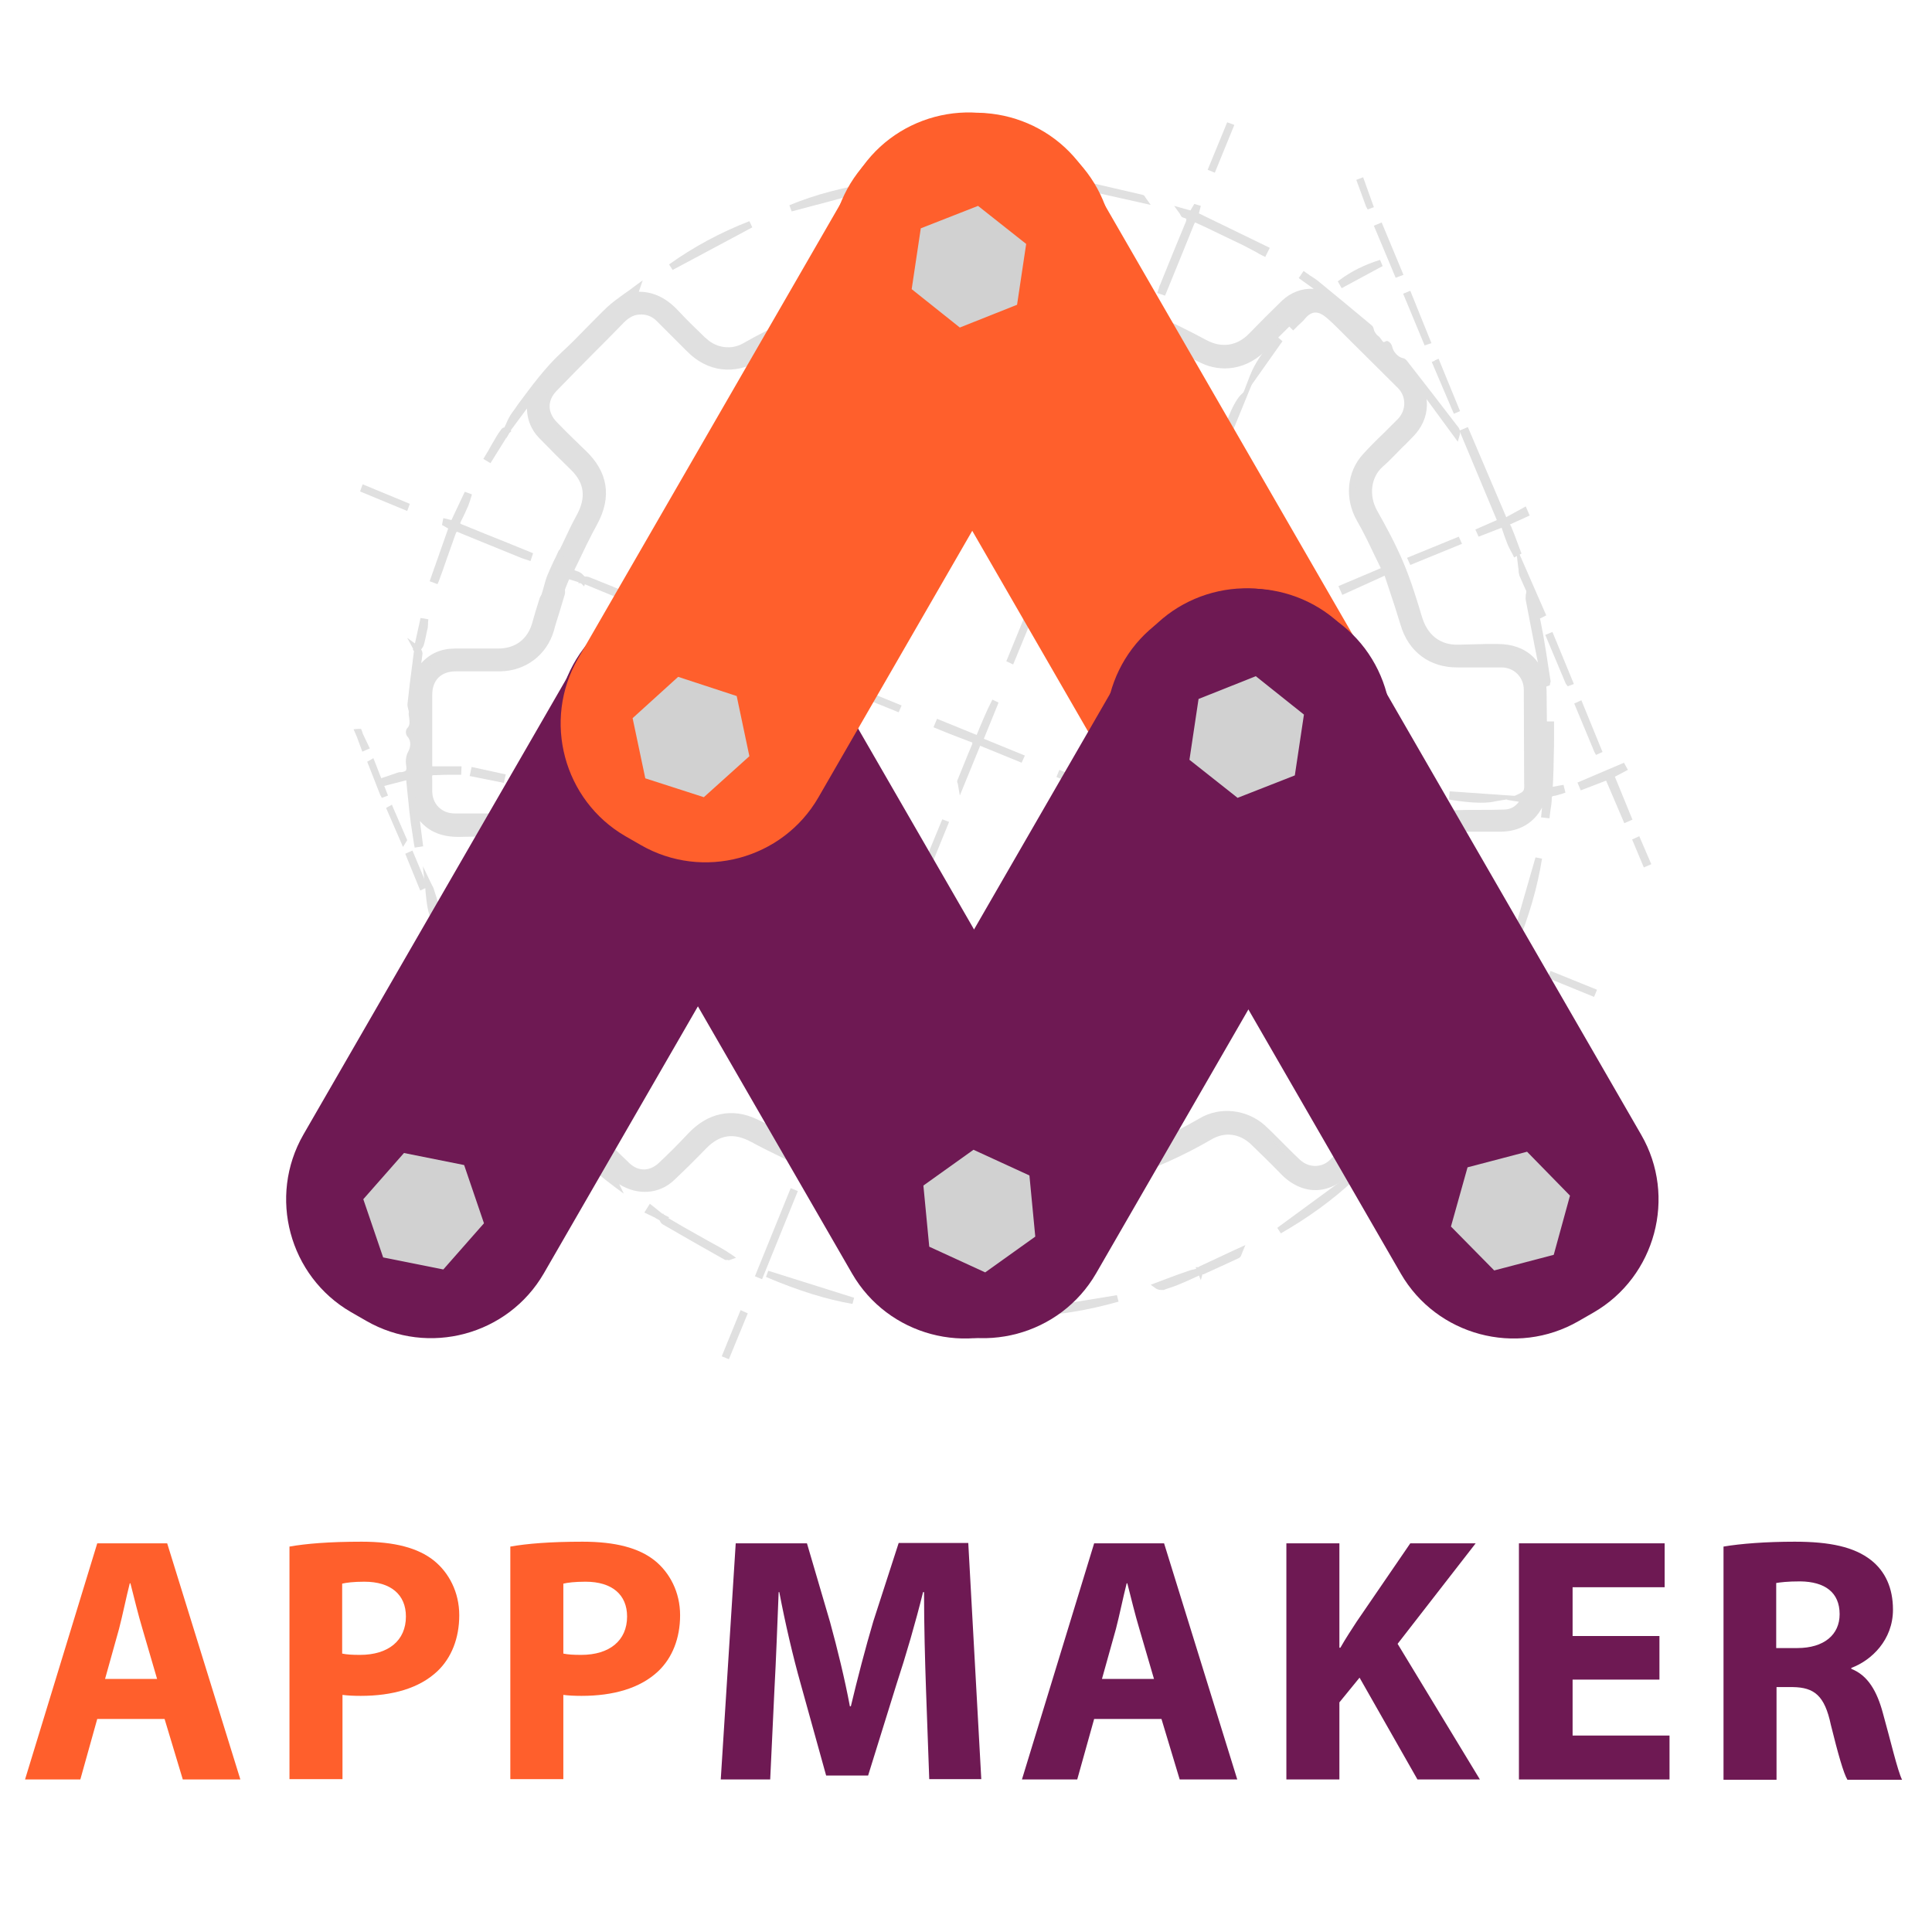 <?xml version="1.0" encoding="utf-8"?>
<!-- Generator: Adobe Illustrator 22.0.1, SVG Export Plug-In . SVG Version: 6.00 Build 0)  -->
<svg version="1.1" id="Layer_1" xmlns="http://www.w3.org/2000/svg" xmlns:xlink="http://www.w3.org/1999/xlink" x="0px" y="0px"
	 viewBox="0 0 594 594" style="enable-background:new 0 0 594 594;" xml:space="preserve">
<style type="text/css">
	.st0{fill:#FF5F2C;}
	.st1{fill:#6E1953;}
	.st2{fill:#E0E0E0;}
	.st3{fill:#D1D1D1;}
</style>
<g>
	<g>
		<path class="st0" d="M29.9,528.5l-5.2,18.6h-17l22.2-72.6h21.5l22.5,72.6H56.2l-5.6-18.6H29.9z M48.3,516.2l-4.5-15.4
			c-1.3-4.3-2.6-9.7-3.7-14h-0.2c-1.1,4.3-2.2,9.8-3.3,14l-4.3,15.4H48.3z"/>
		<path class="st0" d="M89,475.5c5.1-0.9,12.2-1.5,22.2-1.5c10.1,0,17.3,1.9,22.2,5.8c4.6,3.7,7.8,9.7,7.8,16.8s-2.4,13.1-6.7,17.2
			c-5.6,5.3-13.9,7.6-23.6,7.6c-2.2,0-4.1-0.1-5.6-0.3V547H89V475.5z M105.2,508.4c1.4,0.3,3.1,0.4,5.5,0.4
			c8.7,0,14.1-4.4,14.1-11.8c0-6.7-4.6-10.7-12.8-10.7c-3.3,0-5.6,0.3-6.8,0.6L105.2,508.4L105.2,508.4z"/>
		<path class="st0" d="M156.9,475.5c5.1-0.9,12.2-1.5,22.2-1.5c10.1,0,17.3,1.9,22.2,5.8c4.6,3.7,7.8,9.7,7.8,16.8
			s-2.4,13.1-6.7,17.2c-5.6,5.3-13.9,7.6-23.6,7.6c-2.2,0-4.1-0.1-5.6-0.3V547h-16.3V475.5z M173.2,508.4c1.4,0.3,3.1,0.4,5.5,0.4
			c8.7,0,14.1-4.4,14.1-11.8c0-6.7-4.6-10.7-12.8-10.7c-3.3,0-5.6,0.3-6.8,0.6L173.2,508.4L173.2,508.4z"/>
		<path class="st1" d="M284.7,519.3c-0.3-8.7-0.6-19.3-0.6-29.8h-0.3c-2.3,9.3-5.3,19.6-8.1,28.1l-8.8,28.3H254l-7.8-28.1
			c-2.4-8.5-4.8-18.8-6.6-28.3h-0.2c-0.4,9.8-0.8,21-1.3,30l-1.3,27.6h-15.2l4.6-72.6h21.9l7.1,24.2c2.3,8.4,4.5,17.4,6.1,25.9h0.3
			c2-8.4,4.5-18,6.9-26.1l7.8-24.1h21.4l4,72.6h-16L284.7,519.3z"/>
		<path class="st1" d="M336.4,528.5l-5.2,18.6h-17l22.2-72.6h21.5l22.5,72.6h-17.7l-5.6-18.6H336.4z M354.8,516.2l-4.5-15.4
			c-1.3-4.3-2.6-9.7-3.7-14h-0.2c-1.1,4.3-2.2,9.8-3.3,14l-4.3,15.4H354.8z"/>
		<path class="st1" d="M395.5,474.5h16.3v32.1h0.3c1.6-2.8,3.3-5.4,5-8l16.5-24.1h20.1l-24,30.9l25.3,41.7h-19.2L418,515.8l-6.2,7.6
			v23.7h-16.3V474.5z"/>
		<path class="st1" d="M510.2,516.4h-26.7v17.2h29.8v13.5H467v-72.6h44.8V488h-28.3v15h26.7V516.4z"/>
		<path class="st1" d="M529.9,475.5c5.3-0.9,13.1-1.5,21.9-1.5c10.8,0,18.3,1.6,23.5,5.7c4.3,3.4,6.7,8.5,6.7,15.2
			c0,9.3-6.6,15.6-12.8,17.9v0.3c5.1,2,7.9,6.9,9.7,13.6c2.3,8.2,4.5,17.7,5.9,20.5H568c-1.2-2-2.9-8-5.1-16.9
			c-1.9-9-5.1-11.5-11.7-11.6h-5v28.5h-16.3L529.9,475.5L529.9,475.5z M546.1,506.7h6.5c8.2,0,13-4.1,13-10.4
			c0-6.7-4.5-10-12.1-10.1c-4,0-6.2,0.3-7.4,0.5V506.7z"/>
	</g>
	<g>
		<g>
			<g>
				<path class="st2" d="M346.4,94.9c2.6,0.9,5.4,1.5,7.9,2.7c5.4,2.5,10.8,5.2,16.1,7.9c5.1,2.7,10.3,1.9,14.3-2.2
					c3.3-3.4,6.7-6.8,10.1-10.1c2.9-2.7,6.4-3.7,10.3-3.2c0.6,0.1,1.2,0.1,1.9-0.1c-2.1-1.5-4.2-3.1-6.3-4.6
					c0.1-0.2,0.2-0.3,0.4-0.5c1.1,0.7,2.3,1.4,3.3,2.2c5.6,4.6,11.1,9.2,16.7,13.8c0.3,0.3,0.3,1,0.6,1.4c0.4,0.6,0.8,1.3,1.4,1.8
					c1,0.7,1.3,2.8,3.3,1.9c0.1,0,0.6,0.5,0.6,0.8c0.4,2,2.2,4.1,4.1,4.4c0.3,0.1,0.6,0.3,0.8,0.6c5.3,6.8,10.5,13.5,15.7,20.3
					c0.3,0.3,0.4,0.8,0.2,1.4c-3.5-4.7-6.9-9.4-10.6-14.6c0.2,2.3,0.6,4,0.5,5.7c-0.1,3.5-1.6,6.5-4.1,9c-3.1,3.1-6,6.3-9.2,9.2
					c-4,3.6-4.6,9.7-1.8,14.6c2.9,5.2,5.7,10.4,8,15.9c2.3,5.4,4,11,5.6,16.6c1.5,5.1,5.4,9.6,12.6,9.2c3.9-0.2,7.8-0.1,11.7-0.2
					c8.2-0.1,13.8,5.2,13.9,13.5c0.1,10,0.1,20.1,0.1,30.1c0,0.3,0,0.7,0.4,1c1.3-6.8,1-13.7,1.1-20.7c0.2,0,0.5,0,0.7,0
					c0,3.4,0,6.7-0.1,10.1s-0.2,6.7-0.3,10.4c1.2-0.2,2.4-0.4,3.6-0.6c0,0.2,0.1,0.4,0.1,0.5c-0.8,0.2-1.6,0.6-2.5,0.7
					c-1.1,0.1-1.6,0.6-1.6,1.7c-0.1,1.7-0.4,3.4-0.6,5.1c-0.2,0-0.4,0-0.6-0.1c0.2-2,0.3-4,0.5-6c-0.2-0.1-0.3-0.1-0.5-0.2
					c-0.2,0.4-0.6,0.7-0.7,1.1c-1.9,5.9-6.5,9.3-12.6,9.3c-4.8,0-9.5,0-14.3,0.1c-4.2,0-8.4,3-9.9,7.3c-1.6,4.6-3,9.2-4.5,13.8
					c-0.2,0.7-0.8,1.3-1.2,2c-1.7,0.7-3.5,1.5-5.2,2.2c-0.9-0.6-1.7-1.3-2.6-1.9l0,0c0.8,0,1.7-0.1,2.8-0.1c0.2-0.4,0.5-1.1,0.7-1.8
					c1.5-4.7,3.2-9.4,4.5-14.2c2-7.4,8-12.2,15.6-12.4c5-0.1,9.9-0.1,14.9-0.2c2.9-0.1,4.9-1.6,6.3-4.2c-0.8-0.1-1.4-0.2-2.2-0.3
					c3.1-1.5,3.1-1.5,3.1-4.8c0-9.5-0.1-19-0.1-28.4c0-4.5-3.4-7.9-7.9-8c-4.5,0-8.9,0-13.4,0c-8.2,0.1-14.3-4.6-16.6-12.4
					c-1.6-5.3-3.4-10.5-5.3-16.2c-4.6,2.1-8.8,4-13.1,6c-0.1-0.3-0.2-0.5-0.3-0.8c4.3-1.8,8.5-3.6,12.8-5.5
					c-0.1-0.4-0.2-0.8-0.3-1.1c-2.4-4.9-4.7-9.9-7.4-14.6c-3.6-6.3-3.1-14,1.7-19.3c3.4-3.7,7.1-7.2,10.7-10.9c3-3.1,3-7.9,0-10.9
					c-5.6-5.6-11.3-11.2-16.9-16.8c-1.6-1.6-3.2-3.2-4.9-4.7c-2.3-2-5.2-3.5-8.2,0.2c-0.9,1-1.9,1.9-2.9,2.9
					c-0.2-0.2-0.3-0.3-0.5-0.5c1.3-1.3,2.5-2.5,3.8-3.8c-0.9,0.1-1.7,0.4-2.3,0.9c-3.2,3.1-6.4,6.1-9.3,9.3
					c-6,6.7-13.7,7.3-19.4,4.6c-4.5-2.1-9-4.5-13.4-6.9c-3.2-1.8-3.7-1.7-5.1,1.3c0,0-0.2,0-0.3,0c0-0.2-0.1-0.4-0.1-0.5
					c1.1-1.9,0.8-3.2-1.5-3.7c-0.3-0.1-0.5-0.5-0.8-0.7C347.9,98.4,347.1,96.7,346.4,94.9z"/>
			</g>
			<g>
				<path class="st2" d="M426.3,281.6l-2.7-2h-0.8l0.1-3.1l1.3,1l1.8-0.1c0.1-0.3,0.3-0.7,0.4-1.1c0.4-1.3,0.9-2.7,1.3-4
					c1.1-3.3,2.2-6.7,3.2-10.1c2.2-7.9,8.6-13,16.6-13.1c2.5-0.1,4.9-0.1,7.4-0.1s5,0,7.5-0.1c1.9,0,3.4-0.8,4.6-2.4l-3.9-0.6l3-1.4
					c2.6-1.2,2.6-1.2,2.5-3.9c0-9.5-0.1-19-0.1-28.5c0-3.9-3-6.9-6.9-6.9c-4.2,0-8.6,0-13.4,0c-8.6,0.1-15.2-4.8-17.6-13.1
					c-1.1-3.6-2.2-7.1-3.5-10.9c-0.5-1.4-0.9-2.8-1.4-4.2l-13,5.9l-1.2-2.7l13-5.5c0,0,0,0,0-0.1c-0.7-1.4-1.4-2.9-2.1-4.3
					c-1.6-3.4-3.3-6.9-5.2-10.2c-3.9-6.8-3.1-15.1,1.9-20.5c2-2.2,4.2-4.4,6.3-6.4c1.5-1.5,2.9-2.9,4.4-4.4c2.6-2.7,2.6-6.9,0-9.5
					c-5.3-5.3-10.7-10.6-16-15.9l-1.8-1.8c-1.3-1.3-2.6-2.6-3.9-3.7c-1.5-1.3-2.7-1.9-3.9-1.8c-1,0.1-2,0.7-2.9,1.8
					c-0.6,0.8-1.4,1.4-2.1,2.1c-0.3,0.3-0.6,0.6-0.9,0.9l-0.7,0.7l-1.2-1.2c-2.1,2.1-4.3,4.2-6.3,6.4c-6.8,7.5-15.1,7.5-20.6,4.9
					c-4.6-2.1-9-4.5-13.4-7c-0.7-0.4-2.1-1.2-2.5-1c-0.4,0.1-0.9,1.4-1.2,1.8c-0.2,0.4-0.6,0.6-1.1,0.6l-1,0.1l-0.2-1
					c-0.1-0.3-0.2-0.7,0.1-1.2c0.6-1,0.5-1.4,0.4-1.5c-0.1-0.3-0.6-0.5-1.3-0.7c-0.6-0.1-0.9-0.5-1.1-0.8c-0.1-0.1-0.1-0.1-0.2-0.2
					l-0.1-0.1l-3.2-7.5l2.1,0.7c0.8,0.3,1.6,0.5,2.5,0.8c1.8,0.6,3.7,1.1,5.5,1.9c5.3,2.4,10.8,5.1,16.2,8c4.7,2.5,9.4,1.7,13-2
					l0.2-0.2c3.2-3.3,6.6-6.7,10-10c2.7-2.5,6-3.8,9.7-3.6l-4.6-3.3l1.5-2.2l0.8,0.6c0.3,0.2,0.7,0.4,1,0.7c0.8,0.5,1.6,1,2.4,1.6
					c5.5,4.5,11.1,9.1,16.7,13.8c0.5,0.4,0.6,0.9,0.7,1.3c0,0.1,0.1,0.3,0.1,0.4l0.1,0.2c0.3,0.5,0.6,1,1,1.3
					c0.5,0.3,0.8,0.8,1.1,1.2c0.6,0.9,0.7,0.9,1.2,0.6l0.5-0.2l0.5,0.2c0.4,0.2,1,0.9,1.1,1.5c0.3,1.6,1.8,3.3,3.3,3.6
					c0.7,0.1,1.2,0.7,1.4,1c5.3,6.8,10.5,13.5,15.7,20.3c0.3,0.4,0.7,1.2,0.4,2.3l-0.6,2.1l-9.6-13.1c0.1,0.7,0.1,1.3,0.1,2
					c-0.1,3.6-1.6,6.9-4.4,9.7c-1,1-2,2.1-3.1,3.1c-2,2-4,4.2-6.2,6.1c-3.5,3.2-4.2,8.7-1.6,13.4c2.6,4.6,5.6,10.1,8.1,16
					c2.3,5.5,4.1,11.3,5.7,16.7c1,3.3,3.8,8.9,11.6,8.5c2.7-0.1,5.4-0.1,8-0.2c1.2,0,2.5,0,3.7,0c4.4,0,8.1,1.3,10.8,3.9
					s4.1,6.3,4.2,10.5c0,3.1,0.1,6.3,0.1,9.4h2.2v1c0,1,0,2.1,0,3.1c0,2.3,0,4.6-0.1,6.9c0,2.3-0.1,4.7-0.2,7.1l-0.1,2l3.3-0.6
					l0.6,2.4l-0.9,0.3c-0.2,0.1-0.5,0.2-0.7,0.2c-0.6,0.2-1.2,0.4-1.9,0.5c-0.6,0.1-0.7,0.1-0.7,0.7c0,1.2-0.2,2.5-0.4,3.7
					c-0.1,0.5-0.1,1-0.2,1.5l-0.1,1l-2.6-0.3l0.3-3c-2.5,4.7-6.9,7.3-12.5,7.4c-2.8,0-5.5,0-8.3,0c-2,0-4,0-6,0
					c-3.9,0-7.6,2.8-9,6.6c-1,2.7-1.9,5.6-2.7,8.3c-0.6,1.8-1.2,3.7-1.8,5.5c-0.2,0.6-0.6,1.2-0.9,1.6c-0.1,0.2-0.3,0.4-0.4,0.6
					l-0.2,0.3L426.3,281.6z M469.5,244.8l0.8,0.1l-0.7,1.3c-1.7,3.1-4.2,4.6-7.2,4.7c-2.5,0.1-5,0.1-7.5,0.1c-2.4,0-4.9,0-7.3,0.1
					c-7.1,0.1-12.7,4.6-14.7,11.6c-1,3.4-2.1,6.9-3.2,10.2c-0.4,1.3-0.9,2.7-1.3,4c-0.2,0.5-0.4,1-0.6,1.4c-0.1,0.1-0.1,0.3-0.2,0.4
					l3.4-1.4c0.1-0.1,0.2-0.3,0.3-0.4c0.3-0.4,0.5-0.8,0.7-1.1c0.6-1.8,1.2-3.6,1.7-5.5c0.9-2.8,1.8-5.6,2.7-8.4
					c1.6-4.6,6.1-7.9,10.9-7.9c2,0,4,0,6,0c2.8,0,5.5,0,8.3,0c5.7-0.1,9.8-3.1,11.7-8.6c0.1-0.4,0.4-0.8,0.6-1.1
					c0.1-0.1,0.1-0.2,0.2-0.3l0,0c-0.3-0.5-0.4-1-0.4-1.4c0-3.1,0-6.2,0-9.3c0-6.8,0-13.8-0.1-20.8c0-3.7-1.3-6.9-3.6-9.1
					c-2.3-2.3-5.5-3.4-9.3-3.4c-1.3,0-2.5,0-3.8,0c-2.6,0-5.3,0-8,0.1c-6.7,0.3-11.7-3.3-13.6-10c-1.6-5.4-3.3-11.1-5.6-16.5
					c-2.4-5.8-5.4-11.2-8-15.8c-3.1-5.5-2.3-12,2-15.9c2.1-1.9,4.1-4,6.1-6c1-1.1,2-2.1,3.1-3.2c2.4-2.4,3.7-5.2,3.8-8.3
					c0-1.1-0.1-2.2-0.3-3.5c-0.1-0.7-0.2-1.4-0.3-2.1v-0.1c-1.7-2.2-3.4-4.3-5.1-6.5c-0.1-0.1-0.2-0.2-0.2-0.2
					c-2.2-0.4-4.3-2.7-4.8-5c-1.7,0.4-2.5-0.9-3-1.6c-0.2-0.3-0.4-0.6-0.5-0.7c-0.7-0.5-1.2-1.2-1.6-1.9l-0.1-0.2
					c-0.2-0.3-0.3-0.7-0.4-1c0-0.1-0.1-0.2-0.1-0.3c-4.3-3.6-8.6-7.2-12.9-10.7h-0.1c-0.9,0.3-1.7,0.2-2.3,0.1
					c-3.8-0.5-7,0.5-9.5,2.9c-3.4,3.2-6.7,6.6-9.9,9.9l-0.2,0.2c-4.3,4.4-9.9,5.3-15.5,2.3c-5.4-2.8-10.8-5.5-16.1-7.9
					c-1.7-0.8-3.4-1.3-5.3-1.8c-0.1,0-0.3-0.1-0.4-0.1l1.3,3.1c0.1,0.1,0.1,0.1,0.2,0.2l0.1,0.1c1.3,0.3,2.2,0.9,2.6,1.8v0.1
					c0.1-0.1,0.2-0.1,0.4-0.2c1.1-0.4,2.3,0.2,4.1,1.2c4.4,2.4,8.8,4.8,13.3,6.9c4.9,2.3,12.2,2.3,18.2-4.4c2.3-2.6,4.8-5,7.2-7.3
					c0.7-0.7,1.4-1.4,2.1-2.1c0.7-0.7,1.7-1.1,2.9-1.2l1.1-0.1c0.7-0.4,1.4-0.6,2.1-0.7c2.2-0.2,4.1,1.2,5.4,2.3
					c1.4,1.2,2.7,2.5,4,3.8l1.8,1.8c5.4,5.3,10.7,10.6,16,15.9c3.4,3.4,3.4,8.8,0,12.4c-1.5,1.5-2.9,3-4.4,4.5
					c-2.1,2.1-4.2,4.2-6.2,6.4c-4.4,4.8-5,12-1.6,18.1c1.9,3.4,3.6,6.9,5.3,10.3c0.7,1.4,1.4,2.9,2.1,4.3c0.1,0.2,0.2,0.4,0.2,0.6
					l0.4-0.2l0.4,1.1c0.6,1.8,1.2,3.6,1.8,5.3c1.3,3.8,2.4,7.3,3.5,10.9c2.2,7.4,8,11.7,15.6,11.6c4.8-0.1,9.2-0.1,13.4,0
					c5,0,8.9,3.9,8.9,9c0,9.5,0.1,19,0.1,28.4C470.6,243,470.5,244,469.5,244.8z M351.8,105.1L351.8,105.1L351.8,105.1z"/>
			</g>
		</g>
		<g>
			<g>
				<path class="st2" d="M245.5,356.7c-0.8-0.2-1.6-0.2-2.3-0.5c-3.9-1.9-7.8-3.8-11.7-5.9c-5.8-3.1-10.5-2.5-15.1,2.2
					c-3.2,3.3-6.5,6.5-9.8,9.7c-5.1,4.9-12.9,4.4-18.4-1c-5.4-5.4-10.8-10.8-16.3-16.1c-0.4-0.4-1-0.5-1.4-0.7
					c0.2,0.5,0.2,1.1,0.6,1.5c5.6,5.5,11.3,11,16.9,16.5c0.5,0.5,1,1,1.3,1.6c-7.5-5.6-14-12.5-20.5-19.3c0.3-0.2,0.8-0.7,1.5-1.2
					c-0.8-0.9-1.6-1.7-2.4-2.5c-5.8-6.1-5.5-13.9,0.6-19.7c3-2.8,5.9-5.7,8.7-8.7c4.2-4.4,4.6-9.1,1.6-14.5
					c-2.3-4.2-4.8-8.4-6.6-12.9c-2.8-6.9-5.1-14-7.6-21.1c-1.5-4.4-5.5-7.6-10.2-7.6c-4.3-0.1-8.7-0.1-13,0
					c-5.7,0.1-10.2-1.8-13.1-6.8c-0.1-0.2-0.3-0.4-0.7-0.5c0.5,3.4,0.9,6.9,1.4,10.3c-0.2,0-0.4,0.1-0.6,0.1c-0.3-2.2-0.7-4.4-1-6.6
					c-0.3-2.4-0.6-4.7-0.8-7.1c-0.2-2.3-0.4-4.6-0.7-7.2c-2.5,0.7-4.9,1.3-7.3,1.9c-0.1-0.2-0.1-0.3-0.2-0.5c1.4-0.5,2.8-1,4.3-1.4
					c0.2-0.1,0.5-0.1,0.7-0.1c1.8-0.2,2.8-0.9,2.4-3.1c-0.2-1.3-0.2-2.6,0.7-4.1c0.7-1.2,1.1-3.8-0.6-5.4c-0.2-0.2-0.3-0.9-0.1-1.1
					c1.7-1.7,0.7-3.8,0.7-5.7c0-0.8-0.5-1.7-0.4-2.5c0.6-5.5,1.3-10.9,2-16.4c0-0.2,0-0.4-0.1-0.5l0,0c0.2,0.4,0.7,0.9,0.6,1.3
					c-0.2,2-0.6,4-0.6,6.2c0.3-0.4,0.6-0.7,0.9-1.1c2.6-3.6,6.2-5.5,10.7-5.5c4.4,0,8.8-0.1,13.2-0.1c5.9,0,10.1-3.1,11.7-8.9
					c0.7-2.4,1.4-4.8,2.1-7.2c0.1-0.4,0.4-0.7,0.6-1.1c1.7-0.7,3.5-1.5,5.2-2.2c0,0.5,0.2,1.1,0,1.6c-1.1,3.7-2.3,7.4-3.4,11.1
					c-2,7-8.2,11.7-15.6,11.7c-4.5,0-9.1,0-13.6,0c-5.1,0.1-8.3,3.1-8.3,8.2c0,5.4,0,10.9,0,16.3c0,2.2,0,4.5,0.1,6.7
					c3.1,0,6.1,0,9,0c0,0.2,0,0.4,0,0.6c-2.1,0-4.1,0-6.2,0.1c-2.8,0.1-2.8,0.1-2.8,2.9c0,0.9,0,1.7,0,2.6c-0.1,4.8,3.2,8.4,8,8.4
					c4.5,0,9.1-0.1,13.6-0.1c8.2,0,14.2,4.8,16.4,12.6c2.9,10.6,6.8,20.7,12.5,30.1c5.4,9,4,17.5-3.4,23.9c-2.9,2.5-5.5,5.4-8.1,8.2
					c-2.7,2.8-2.9,7.1-0.4,10.1c1.2,1.4,2.6,2.7,3.9,4c0.6-0.3,1.1-0.5,2-0.9c-0.6,0.9-0.9,1.3-1.2,1.8c5.9,5.8,11.7,11.7,17.6,17.3
					c3.1,3,7.3,2.9,10.4,0s6.1-5.9,8.9-9c5.7-6.2,12.8-7.9,20.1-4.4c5.6,2.7,11.1,5.5,16.6,8.3c0.2,0.5,0.4,1.1,0.6,1.6
					C248.2,355.5,246.9,356.1,245.5,356.7z"/>
			</g>
			<g>
				<path class="st2" d="M191.8,367l-3.1-2.3c-7.3-5.4-13.6-12-19.7-18.5l-1.7-1.8l1.5-1.2l-1.6-1.7c-3-3.2-4.6-6.8-4.5-10.6
					s1.9-7.4,5.1-10.5c3-2.8,5.9-5.7,8.6-8.7c3.8-4,4.2-8.2,1.5-13.3c-0.4-0.8-0.8-1.5-1.3-2.3c-1.9-3.4-3.9-7-5.4-10.7
					c-2.4-5.9-4.5-12.1-6.5-18l-1.1-3.1c-1.4-4.1-5.1-6.9-9.2-7c-5-0.1-9.1-0.1-13,0c-5.4,0.1-9.4-1.5-12.3-4.9l1,7.8l-2.6,0.4
					l-0.2-1c-0.1-0.7-0.2-1.3-0.3-2c-0.2-1.5-0.5-3.1-0.7-4.6c-0.3-2.4-0.6-4.8-0.8-7.1c-0.2-1.6-0.3-3.2-0.5-4.9l-0.1-1.1l-7,1.8
					l-0.8-2.4l2.1-0.7c1.1-0.4,2.1-0.7,3.2-1.1c0.3-0.1,0.5-0.1,0.8-0.1h0.2c0.8-0.1,1.2-0.3,1.4-0.5c0.2-0.3,0.2-0.9,0.1-1.4
					c-0.2-1.2-0.3-2.9,0.8-4.8c0.4-0.8,0.9-2.8-0.4-4.2c-0.4-0.4-0.5-1-0.5-1.4s0.1-0.9,0.4-1.2c0.8-0.8,0.8-1.7,0.6-3.2
					c-0.1-0.6-0.2-1.2-0.1-1.8c0-0.2-0.1-0.6-0.2-0.9c-0.1-0.5-0.3-1.1-0.2-1.7c0.4-3.9,0.9-7.8,1.4-11.6c0.2-1.6,0.4-3.2,0.6-4.7
					l-2.1-3.9l4,2.9v0.2c0,0.1,0.1,0.1,0.1,0.2c0.3,0.4,0.6,0.9,0.6,1.6c-0.1,0.5-0.1,1.1-0.2,1.6c-0.1,0.4-0.1,0.9-0.2,1.3
					c2.7-3,6.2-4.5,10.3-4.5c1.8,0,3.7,0,5.5,0c2.6,0,5.1,0,7.7,0h0.1c5.4,0,9.2-2.9,10.6-8.1c0.6-2.2,1.3-4.5,2-6.7l0.2-0.6
					c0.1-0.4,0.3-0.7,0.5-1c0.1-0.1,0.1-0.2,0.2-0.3l0.2-0.3l6.9-2.9v1.5c0,0.1,0,0.3,0,0.4c0,0.5,0.1,1-0.1,1.5
					c-0.5,1.7-1,3.4-1.5,5c-0.6,2-1.3,4-1.8,6c-2.2,7.5-8.7,12.4-16.5,12.5c-2,0-4,0-6,0c-2.5,0-5.1,0-7.6,0c-4.6,0-7.3,2.7-7.3,7.2
					c0,4.1,0,8.4,0,12.4v3.9c0,1.5,0,3.1,0,4.6v1.1h9l-0.1,2.6h-2.9c-1.4,0-2.9,0-4.3,0.1c-0.7,0-1.5,0-1.7,0.1c-0.1,0.3,0,1,0,1.7
					c0,0.9,0,1.7,0,2.6c-0.1,2.2,0.6,4.1,1.9,5.4s3,2,5.1,2c2.5,0,5,0,7.4,0c2,0,4.1,0,6.1,0c8.6,0,15.1,5,17.4,13.4
					c3.2,11.6,7.2,21.3,12.4,29.9c5.6,9.3,4.3,18.2-3.6,25.2c-2.3,2-4.5,4.4-6.6,6.6c-0.5,0.5-1,1-1.4,1.5c-2.3,2.5-2.5,6.2-0.4,8.7
					c0.8,1,1.7,1.8,2.6,2.7c0.2,0.2,0.5,0.5,0.7,0.7l4.7-2.1l-2.7,4.1c1.5,1.5,3.1,3,4.6,4.6c4,4,8.2,8.2,12.4,12.2
					c2.7,2.6,6.2,2.6,9,0c3-2.8,6-5.8,8.9-8.9c6.1-6.6,13.7-8.2,21.3-4.6c3.9,1.8,7.8,3.8,11.5,5.7c1.7,0.9,3.4,1.7,5.1,2.6l0.4,0.2
					l1,2.9l-5.2,2.2l-0.3-0.1c-0.2,0-0.4-0.1-0.7-0.1c-0.6-0.1-1.2-0.2-1.8-0.5l-1.6-0.8c-3.3-1.6-6.8-3.3-10.1-5.1
					c-5.4-2.9-9.7-2.3-13.9,2c-2.9,3-6.1,6.2-9.8,9.7c-4.6,4.4-11.3,4.8-16.9,1.3L191.8,367z M171.7,343.6c0.4,0.1,0.8,0.3,1.1,0.7
					c5.8,5.7,11.1,11,16.3,16.2c5.2,5.1,12.3,5.6,17,1c3.6-3.5,6.8-6.7,9.8-9.7c4.8-4.9,10.2-5.7,16.3-2.4c3.3,1.8,6.7,3.5,10,5.1
					l1.6,0.8c0.3,0.2,0.8,0.2,1.2,0.3c0.2,0,0.3,0,0.5,0.1l2.8-1.2l-0.1-0.3c-1.6-0.8-3.2-1.6-4.7-2.4c-3.8-1.9-7.6-3.9-11.5-5.7
					c-6.8-3.3-13.4-1.8-18.9,4.2c-2.9,3.1-5.9,6.2-9,9c-3.6,3.3-8.3,3.3-11.8,0c-4.2-4-8.4-8.2-12.4-12.2c-1.7-1.7-3.4-3.4-5.2-5.1
					l-0.6-0.6l0,0l-0.3-0.3c-0.4-0.4-0.8-0.8-1.2-1.2c-0.9-0.9-1.9-1.8-2.8-2.9c-2.8-3.4-2.6-8.2,0.5-11.4c0.5-0.5,1-1,1.4-1.5
					c2.1-2.3,4.4-4.7,6.8-6.8c7.1-6.2,8.2-14.2,3.2-22.6c-5.3-8.7-9.4-18.6-12.6-30.4c-2-7.4-7.8-11.8-15.4-11.9c-2,0-4.1,0-6.1,0
					c-2.5,0-5,0-7.5,0c-2.6,0-4.9-1-6.5-2.7c-1.7-1.7-2.5-4.1-2.5-6.8c0-0.9,0-1.7,0-2.5c0-1.2,0-2,0.2-2.6h-0.2v-3.1
					c0-1.5,0-3.1,0-4.6v-3.9c0-4.1,0-8.3,0-12.5c0-5.6,3.6-9.2,9.3-9.2c2.5,0,5.1,0,7.6,0c2,0,4,0,6,0c6.9,0,12.6-4.4,14.6-11
					c0.6-2,1.2-4,1.8-6.1c0.5-1.6,1-3.2,1.5-4.8l-3.5,1.5c0,0,0,0,0,0.1c-0.1,0.2-0.2,0.4-0.3,0.5l-0.2,0.6c-0.7,2.2-1.4,4.4-2,6.6
					c-1.7,6.1-6.3,9.6-12.6,9.6h-0.1c-2.6,0-5.1,0-7.7,0c-1.8,0-3.7,0-5.5,0c-4.1,0-7.4,1.7-9.8,5.1c-0.2,0.3-0.4,0.6-0.7,0.8
					l-1.1,1.3c-0.3,2.6-0.7,5.3-1,8c0,0.2,0.1,0.6,0.2,0.9c0.1,0.4,0.3,1,0.3,1.5s0.1,1,0.1,1.5c0.2,1.4,0.4,3.2-1,4.7l0,0
					c2,2.1,1.5,5.1,0.6,6.5c-0.8,1.3-0.7,2.4-0.6,3.4c0.1,0.9,0.1,1.6-0.1,2.2l0.3,3.5c0.2,1.7,0.3,3.3,0.5,4.9
					c0.1,0.8,0.2,1.6,0.2,2.4h0.1c0.6,0.2,1,0.5,1.3,1c2.5,4.4,6.5,6.4,12.2,6.3c3.9-0.1,8.1-0.1,13.1,0s9.4,3.4,11.1,8.3l1.1,3.1
					c2,5.9,4.1,12.1,6.5,17.9c1.5,3.6,3.4,7.1,5.3,10.5c0.4,0.8,0.9,1.5,1.3,2.3c3.2,5.8,2.6,11-1.8,15.7c-2.8,3-5.7,5.9-8.7,8.8
					c-2.8,2.7-4.4,5.8-4.5,9.1c-0.1,3.2,1.3,6.4,3.9,9.2l3.2,3.3L171.7,343.6z"/>
			</g>
		</g>
		<g>
			<g>
				<path class="st2" d="M346.4,94.9c0.7,1.8,1.5,3.5,2.2,5.3c-0.5,0-1.1,0.1-1.6,0c-4.2-1.3-8.4-2.6-12.6-3.9
					c-7-2.2-11.5-9.2-11.3-15.6c0.2-4.8,0-9.7-0.1-14.5c-0.1-3.8-3-6.8-6.8-7.2c-1.5-0.2-3.1-0.1-4.6-0.1c-8.7,0-17.5,0.1-26.2,0.1
					c-4.6,0-8.1,3.3-8.1,7.9c0,4.5,0,9.1,0,13.6c0,8.4-4.7,14.4-12.8,16.6c-10.9,3-21.3,7.3-31.1,13c-7.5,4.4-15.2,3.5-21.3-2.6
					c-3.1-3.1-6.2-6.2-9.4-9.3c-1.7-1.6-3.6-2.4-6-2.3c-2.7,0.1-4.5,1.7-6.2,3.4c-6.7,6.8-13.5,13.5-20.1,20.4
					c-3.3,3.4-3.2,7.7,0.2,11.1c2.9,2.9,5.8,5.8,8.8,8.6c6.6,6.2,7.7,13.5,3.4,21.4c-2.2,4.1-4.3,8.3-6.3,12.5
					c-1.4,3-1.3,2.6,1.4,3.8c0.5,0.2,0.9,0.8,1.3,1.2l0,0c-1.6-0.5-3.1-1-4.7-1.5c-0.8-1.8-1.6-3.6-2.5-5.4
					c2.1-4.3,3.9-8.7,6.2-12.9c3-5.5,2.5-10.5-1.9-14.8c-3.3-3.3-6.7-6.6-10-10c-2.3-2.4-3.4-5.3-3.4-8.7c0-0.8,0-1.6,0.1-2.8
					c-2.6,3.6-5,6.7-7.3,9.9v0.1c0.8-1.6,1.5-3.4,2.6-4.9c4.7-6.4,9.3-12.9,15.2-18.3c4.8-4.4,9.1-9.4,13.9-13.8
					c2.4-2.2,5.2-3.9,8.4-6.2c-0.3,0.9-0.4,1.3-0.6,1.9c5.3-0.6,9.4,1.7,12.9,5.5c2.8,3,5.8,5.8,8.7,8.6c3.2,3.1,8.4,3.8,12.3,1.5
					c9.5-5.5,19.5-9.9,30-13.3c2.7-0.8,5.5-1.5,7.9-2.9c3.2-1.8,5-4.8,5.1-8.6c0.1-4.3,0.3-8.6,0-12.8c-0.6-7.6,4.1-15.4,15-15.1
					c9,0.2,18,0,27,0c7.4-0.1,13,4.2,13.9,11.1c0.4,3.5,0.2,7.1,0.2,10.6c0,2.1-0.1,4.3,0.1,6.4c0.4,4.8,3.7,8.4,8.7,9.8
					c2.7,0.7,5.3,1.5,7.9,2.3C345.4,94.2,345.9,94.6,346.4,94.9z"/>
			</g>
			<g>
				<path class="st2" d="M179.6,180.3l-1.1-1.1l-4.8-1.5l-2.8-6.2l0.2-0.4c0.6-1.3,1.2-2.6,1.9-4c1.4-3,2.8-6,4.4-8.9
					c2.8-5.2,2.3-9.6-1.7-13.6c-3.2-3.1-6.6-6.5-10-10c-2.3-2.4-3.6-5.4-3.7-9l-5.1,6.9c-0.1,0.1-0.1,0.2-0.2,0.3l-1,1.9l-1.1-2.5
					l0.5-0.8c0.2-0.4,0.3-0.7,0.5-1.1c0.5-1.2,1.1-2.4,1.9-3.5c0.6-0.8,1.2-1.6,1.7-2.4c4.1-5.5,8.3-11.3,13.5-16.1
					c2.5-2.3,4.9-4.7,7.2-7.1c2.2-2.2,4.4-4.5,6.7-6.7c1.7-1.6,3.6-2.9,5.5-4.3c0.9-0.6,1.9-1.3,2.9-2.1l2.6-1.9l-1.2,3.5
					c4.5,0,8.5,1.9,12.2,5.9c2.6,2.8,5.4,5.5,8.1,8.1l0.6,0.5c3,2.8,7.6,3.4,11.1,1.4c9.8-5.6,20-10.1,30.2-13.3
					c0.5-0.2,1.1-0.3,1.7-0.5c2.1-0.6,4.2-1.3,6-2.3c2.9-1.6,4.5-4.3,4.6-7.7c0-0.9,0-1.7,0.1-2.6c0.1-3.4,0.2-6.8-0.1-10.2
					c-0.3-4.5,1.1-8.8,3.9-11.8c2.9-3,7.1-4.6,12.1-4.4c7,0.2,14.2,0.1,21.1,0c1.9,0,3.9,0,5.8-0.1c0.1,0,0.1,0,0.2,0
					c8.1,0,13.9,4.7,14.8,12c0.3,2.5,0.3,5.1,0.2,7.5c0,1.1,0,2.2,0,3.2c0,0.7,0,1.4,0,2.2c0,1.4,0,2.8,0.1,4.2
					c0.4,4.3,3.4,7.6,7.9,8.9c2.7,0.8,5.4,1.5,8,2.3c0.5,0.2,0.9,0.4,1.3,0.7c0.1,0.1,0.3,0.2,0.4,0.3l0.3,0.2l2.9,7h-1.5
					c-0.1,0-0.3,0-0.5,0c-0.4,0-1,0.1-1.5-0.1c-4.2-1.3-8.5-2.6-12.6-3.9c-7.1-2.3-12.3-9.4-12-16.6c0.2-4.6,0-9.3-0.1-13.8v-0.6
					c-0.1-3.3-2.5-5.9-5.9-6.2c-1.2-0.1-2.5-0.1-3.7-0.1h-0.7c-3,0-6,0-9,0c-5.7,0-11.5,0.1-17.2,0l0,0c-4.1,0-7.1,2.9-7.1,6.8
					c0,2.8,0,5.6,0,8.5c0,1.7,0,3.4,0,5.1c0,8.8-5,15.2-13.6,17.6c-10.7,2.9-21.1,7.3-30.8,12.9c-7.9,4.6-16.2,3.6-22.5-2.8
					c-2.8-2.8-5.6-5.6-8.4-8.4l-0.9-0.9c-1.4-1.4-3.1-2.1-5.2-2c-2.4,0.1-4,1.5-5.5,3.1c-2.9,3-5.8,5.9-8.7,8.8
					c-3.8,3.8-7.6,7.7-11.4,11.6c-2.9,3-2.8,6.7,0.2,9.7c3,3.1,5.9,5.9,8.7,8.6c6.9,6.5,8.2,14.3,3.6,22.7
					c-2.3,4.2-4.3,8.4-6.2,12.4l-0.1,0.2c-0.3,0.6-0.6,1.2-0.7,1.5c0.2,0.1,0.5,0.2,0.8,0.3c0.3,0.1,0.6,0.2,0.9,0.4
					c0.6,0.3,0.9,0.7,1.3,1.1c0.1,0.1,0.1,0.1,0.2,0.2l0.7,0.2L179.6,180.3z M173.1,171.5l1.5,3.3c0.2-0.4,0.4-1,0.7-1.7l0.1-0.2
					c1.9-4,4-8.3,6.3-12.5c4.1-7.6,3-14.3-3.2-20.2c-2.9-2.7-5.8-5.5-8.8-8.7c-3.8-3.9-3.8-8.8-0.2-12.6c3.8-3.9,7.7-7.8,11.4-11.6
					c2.9-2.9,5.8-5.9,8.7-8.8c1.8-1.8,3.8-3.6,6.9-3.8c2.7-0.1,4.9,0.8,6.8,2.6l0.9,0.9c2.8,2.8,5.6,5.6,8.4,8.4
					c5.7,5.7,12.8,6.6,20,2.4c9.9-5.7,20.4-10.1,31.3-13.1c7.7-2.1,12.1-7.8,12.1-15.6c0-1.7,0-3.4,0-5.1c0-2.8,0-5.6,0-8.5
					c0-5.1,4-8.9,9.1-8.9l0,0c5.7,0,11.6,0,17.2,0c3,0,6,0,9,0h0.7c1.3,0,2.6,0,4,0.1c4.3,0.4,7.6,3.9,7.7,8.2v0.6
					c0.1,4.6,0.3,9.3,0.1,13.9c-0.3,6.3,4.3,12.5,10.6,14.5c4.1,1.3,8.3,2.6,12.4,3.9l-1.5-3.5c-0.1,0-0.1-0.1-0.2-0.1
					c-0.3-0.2-0.6-0.4-0.8-0.4c-2.6-0.8-5.2-1.6-7.9-2.3c-5.4-1.5-9-5.5-9.4-10.7c-0.1-1.5-0.1-2.9-0.1-4.4c0-0.7,0-1.4,0-2.1
					c0-1.1,0-2.2,0-3.3c0-2.4,0.1-4.9-0.2-7.2c-0.8-6.3-5.9-10.3-12.9-10.2c-1.9,0-3.9,0-5.8,0.1c-6.9,0.1-14.1,0.2-21.2,0
					c-4.4-0.1-8.1,1.2-10.6,3.8c-2.4,2.5-3.6,6.3-3.3,10.2c0.3,3.5,0.2,7,0.1,10.4c0,0.8,0,1.7-0.1,2.5c-0.1,4.1-2.1,7.5-5.6,9.5
					c-2,1.1-4.3,1.8-6.4,2.5c-0.5,0.2-1.1,0.3-1.6,0.5c-10.1,3.2-20.1,7.6-29.8,13.2c-4.2,2.4-9.9,1.7-13.5-1.7l-0.6-0.5
					c-2.8-2.6-5.6-5.3-8.2-8.2c-3.7-4-7.5-5.7-12.1-5.2l-1.6,0.2l0.1-0.4c-0.1,0.1-0.2,0.2-0.4,0.3c-1.9,1.3-3.8,2.6-5.3,4.1
					c-2.3,2.1-4.5,4.4-6.7,6.6c-2.3,2.4-4.7,4.9-7.2,7.2c-3.8,3.5-7,7.5-10.1,11.6l-0.1,2.2c0,0.6,0,1.1,0,1.6c0,3.2,1,5.8,3.1,7.9
					c3.4,3.5,6.8,6.8,9.9,10c4.7,4.6,5.4,10,2.1,16c-1.6,2.9-3,5.9-4.3,8.8C174.2,169.1,173.7,170.3,173.1,171.5z"/>
			</g>
		</g>
		<g>
			<g>
				<path class="st2" d="M245.5,356.7c1.3-0.6,2.7-1.2,4-1.7c0.4-0.2,0.9-0.3,1.3-0.5c0.9,0.1,1.8,0.2,2.7,0.4
					c4.3,1.3,8.6,2.8,13,4.1c6.9,2,11.7,8.1,11.9,15.3c0.1,5,0.1,10,0.1,15c0,2.4,1.2,4.2,3,5.6c2,1.7,4.4,1.6,6.8,1.6
					c9.2,0,18.4-0.2,27.5-0.1c4.9,0,8.3-3,8.4-7.9c0.1-4.5,0-9.1,0-13.6c-0.1-7.5,4.3-13.8,11.2-16c2.4-0.8,4.9-1.4,7.4-2.2
					c9.3-3,18.1-7.1,26.6-12c6-3.5,13.7-2.6,18.8,2.1c1.9,1.7,3.7,3.6,5.5,5.4c1.8,1.8,3.5,3.6,5.4,5.3c3.1,2.9,7.7,2.9,10.7,0
					c7.2-7.1,14.3-14.3,21.3-21.6c3.5-3.6,3.3-7.8-0.1-11.4c-2.8-2.8-5.6-5.7-8.5-8.4c-6.3-5.9-7.8-13.4-4.1-20.6
					c2.1-4,4.1-8.1,6.2-12.1c0.2-0.4,0.7-0.7,1.1-1c0.7,1.8,1.5,3.5,2.2,5.3c-0.8,1.8-1.6,3.7-2.5,5.5c-1,2-2.1,3.9-3,5.9
					c-1.9,4.3-0.7,9.1,2.7,12.4c3.6,3.4,7.1,6.9,10.5,10.5c4.6,4.9,4,12.8-1.1,17.9c-6.7,6.7-13.4,13.5-20.1,20.2
					c-6.3,6.3-14,6.2-20.2-0.2c-2.9-3-5.9-6-9-8.9c-3.7-3.6-8.8-4.3-13.3-1.7c-8.5,4.9-17.4,8.9-26.7,12.1c-2.6,0.9-5.3,1.5-7.9,2.4
					c-4.7,1.5-7.7,5.5-7.8,10.4c-0.1,4-0.1,8.1,0,12.1c0.3,9.9-5,15.4-14.9,15.3c-9-0.1-18.1,0-27.1,0.1c-8.1,0.1-13.8-5.2-14-13.3
					c-0.1-4.6-0.1-9.3,0-13.9c0-5-3.6-9.2-9.1-10.9c-5.8-1.8-11.5-3.8-17.2-5.8C246.5,357.6,246,357.1,245.5,356.7z"/>
			</g>
			<g>
				<path class="st2" d="M287.1,402.7c-8.7,0-14.6-5.7-14.7-14.3c-0.1-4.1-0.1-8.4,0-14c0-4.4-3.2-8.3-8.3-9.9
					c-4.6-1.4-9.2-3-13.7-4.6c-1.2-0.4-2.4-0.8-3.6-1.2c-0.6-0.2-1-0.6-1.4-0.9c-0.1-0.1-0.3-0.2-0.4-0.3l-1.4-1.1l5.6-2.4l1.6-0.6
					h0.3c0.3,0,0.5,0.1,0.8,0.1c0.7,0.1,1.3,0.2,2,0.4c1.8,0.5,3.5,1.1,5.3,1.7c2.5,0.8,5.1,1.7,7.7,2.4c7.4,2.2,12.5,8.7,12.6,16.2
					c0.1,2.9,0.1,5.9,0.1,8.8c0,2.1,0,4.2,0,6.3c0,1.9,0.9,3.4,2.6,4.9c1.7,1.4,3.8,1.4,6,1.4h0.1c3.1,0,6.3,0,9.4-0.1
					c6,0,12.1-0.1,18.2-0.1l0,0c4.5,0,7.3-2.7,7.3-6.9c0.1-4.6,0-9.4,0-13.6c-0.1-8,4.6-14.6,11.9-17c1.2-0.4,2.4-0.7,3.6-1.1
					c1.2-0.4,2.5-0.7,3.8-1.1c8.9-2.9,17.8-6.9,26.4-11.9c6.3-3.7,14.5-2.7,20,2.2c1.3,1.2,2.6,2.5,3.8,3.7c0.6,0.6,1.2,1.2,1.7,1.7
					s1.1,1.1,1.6,1.6c1.2,1.2,2.5,2.5,3.7,3.6c2.7,2.5,6.7,2.5,9.2,0c8.4-8.4,15.2-15.2,21.3-21.5c3.1-3.2,3-6.7-0.1-10
					c-3.1-3.2-5.8-5.9-8.5-8.3c-6.7-6.2-8.2-14.2-4.3-21.8l1.9-3.7c1.4-2.8,2.8-5.6,4.3-8.4c0.2-0.5,0.6-0.8,1-1
					c0.1-0.1,0.2-0.2,0.3-0.3l1.1-1l3,7.1l-0.2,0.4c-0.2,0.6-0.5,1.1-0.7,1.7c-0.5,1.3-1.1,2.6-1.7,3.8c-0.4,0.8-0.9,1.7-1.3,2.5
					c-0.6,1.1-1.2,2.2-1.7,3.3c-1.7,3.9-0.7,8.2,2.5,11.3c3.2,3.1,6.9,6.7,10.6,10.6c4.9,5.3,4.4,13.8-1.1,19.4l-4.1,4.1
					c-5.3,5.4-10.7,10.7-16,16.1c-3.3,3.2-7,5-10.7,5h-0.1c-3.8,0-7.6-1.8-10.8-5.2c-3.1-3.2-6.3-6.3-9-8.9c-3.5-3.3-8-3.9-12.1-1.5
					c-8.6,5-17.7,9.1-26.9,12.1c-1.4,0.5-2.8,0.9-4.2,1.3c-1.2,0.4-2.5,0.7-3.7,1.1c-4.4,1.4-7,5-7.1,9.5v0.2
					c-0.1,3.9-0.1,7.9,0,11.9c0.2,5.2-1.2,9.3-3.9,12.2c-2.8,2.8-6.8,4.2-12,4.2c-8.7-0.1-17.5,0-27.1,0.1
					C287.2,402.7,287.1,402.7,287.1,402.7z M247.6,356.9c1.1,0.4,2.2,0.8,3.4,1.2c4.4,1.5,9,3.1,13.6,4.5c6,1.8,9.8,6.5,9.8,11.9
					c0,5.6,0,9.9,0,13.9c0.1,7.5,5.3,12.4,12.9,12.3c9.6-0.1,18.5-0.2,27.2-0.1c0.1,0,0.1,0,0.2,0c4.5,0,8-1.2,10.3-3.6
					c2.4-2.4,3.5-6,3.4-10.7c-0.1-4-0.1-8.1,0-12v-0.2c0.1-5.4,3.3-9.7,8.5-11.4c1.2-0.4,2.5-0.8,3.8-1.1c1.4-0.4,2.8-0.8,4.1-1.3
					c9.1-3,18-7.1,26.6-12c4.9-2.8,10.5-2.1,14.6,1.8c2.7,2.6,5.9,5.7,9,8.9c2.9,3,6.1,4.5,9.3,4.6c3.3,0,6.5-1.5,9.4-4.4
					c5.4-5.3,10.7-10.7,16-16.1l4.1-4.1c4.8-4.8,5.3-12.1,1.1-16.5c-3.6-3.8-7.3-7.4-10.5-10.5c-3.8-3.6-5-9-2.9-13.6
					c0.5-1.2,1.2-2.4,1.8-3.5c0.4-0.8,0.9-1.6,1.3-2.4c0.6-1.2,1.2-2.5,1.7-3.7c0.2-0.4,0.4-0.9,0.6-1.3l-1.4-3.4
					c-1.4,2.7-2.7,5.3-4.1,8l-1.9,3.7c-3.5,6.9-2.1,13.8,3.9,19.4c2.6,2.5,5.4,5.2,8.5,8.4c3.9,4,4,8.8,0.1,12.8
					c-6.1,6.3-12.9,13.2-21.3,21.6c-3.3,3.3-8.5,3.3-12.1,0c-1.3-1.2-2.6-2.5-3.8-3.7c-0.5-0.5-1.1-1.1-1.6-1.6
					c-0.6-0.6-1.2-1.2-1.8-1.8c-1.2-1.2-2.4-2.5-3.7-3.6c-4.8-4.4-12-5.2-17.6-2c-8.7,5-17.7,9.1-26.8,12.1
					c-1.3,0.4-2.6,0.8-3.9,1.2c-1.2,0.3-2.4,0.7-3.5,1c-6.4,2.1-10.5,8-10.5,15c0,4.2,0.1,9,0,13.6c-0.1,5.4-3.9,8.9-9.4,8.9
					c-0.7,0-1.4,0-2.1,0c-5.4,0-10.8,0-16.1,0.1c-3.1,0-6.3,0-9.4,0.1h-0.1c-2.4,0-5.1,0-7.3-1.8c-2.2-1.8-3.3-3.9-3.4-6.4
					c0-2.1,0-4.2,0-6.3c0-2.9,0-5.8-0.1-8.7c-0.1-6.7-4.6-12.4-11.2-14.3c-2.6-0.8-5.2-1.6-7.7-2.4c-1.7-0.6-3.5-1.1-5.2-1.7
					c-0.5-0.2-1-0.2-1.6-0.3c-0.2,0-0.4,0-0.6-0.1l-1.1,0.4L247.6,356.9z"/>
			</g>
		</g>
		<g>
			<g>
				<path class="st2" d="M172,171.4c0.8,1.8,1.6,3.6,2.5,5.4c-0.6,1.4-1.1,2.7-1.7,4.1c-1.7,0.7-3.5,1.5-5.2,2.2
					c0.6-1.9,1-3.8,1.7-5.6C170,175.4,171.1,173.5,172,171.4z"/>
			</g>
			<g>
				<path class="st2" d="M165.9,184.9l0.6-2.1c0.2-0.6,0.3-1.1,0.5-1.7c0.4-1.3,0.7-2.7,1.2-4c0.6-1.5,1.3-2.9,1.9-4.3
					c0.3-0.6,0.6-1.2,0.9-1.8l0.9-2l3.6,7.8l-2,4.9L165.9,184.9z M172,173.9c-0.6,1.3-1.3,2.7-1.8,4c-0.4,1.1-0.8,2.3-1.1,3.5
					l2.9-1.2l1.4-3.3L172,173.9z"/>
			</g>
		</g>
		<g>
			<g>
				<path class="st2" d="M388.6,77.6c-2-1-3.9-2.1-5.9-3.1c-4.7-2.3-9.5-4.5-14.2-6.8c-1.1-0.6-1.7-0.3-2.2,0.9
					c-2.6,6.4-5.2,12.8-7.9,19.2c-0.2,0.6-0.5,1.2-0.7,1.8c-0.2-0.1-0.3-0.1-0.5-0.2c0.2-0.5,0.3-1.1,0.5-1.6
					c2.5-6.2,5-12.4,7.6-18.6c0.7-1.6,1.1-2.9-1.1-3.4c-0.1,0-0.2-0.2-0.5-0.7c1.1,0.3,1.9,0.6,2.8,0.8c0.4-0.7,0.8-1.3,1.2-2
					c0.1,0,0.2,0.1,0.3,0.1c-0.2,0.7-0.4,1.4-0.5,2.1c7.2,3.5,14.4,7,21.6,10.5C388.8,77.1,388.7,77.4,388.6,77.6z"/>
			</g>
			<g>
				<path class="st2" d="M358.2,90.9l-2.4-0.8l0.5-1.5c0.1-0.4,0.2-0.8,0.4-1.1l1.7-4.2c1.9-4.7,3.9-9.6,5.9-14.4
					c0.2-0.4,0.6-1.4,0.4-1.6c0,0-0.1-0.2-0.9-0.4c-0.5-0.1-0.7-0.5-0.8-0.7c-0.1-0.1-0.1-0.2-0.2-0.4l-1.8-2.5l5,1.4l1.2-2l2,0.6
					l-0.6,2.3l21.8,10.6L389,79l-1-0.5c-0.6-0.3-1.2-0.6-1.8-1c-1.3-0.7-2.7-1.4-4-2.1c-2.5-1.2-5-2.4-7.5-3.6
					c-2.3-1.1-4.5-2.2-6.8-3.2c-0.3-0.2-0.5-0.2-0.5-0.2l0,0c0,0-0.1,0.1-0.3,0.6c-1.9,4.8-3.9,9.6-5.8,14.3L358.2,90.9z"/>
			</g>
		</g>
		<g>
			<g>
				<path class="st2" d="M462.2,160.9c-2.4,0.9-4.7,1.9-7.1,2.8c-0.1-0.1-0.1-0.3-0.2-0.4c2.2-1,4.3-1.9,6.6-2.9
					c-3.9-9.3-7.7-18.4-11.5-27.5c0.2-0.1,0.5-0.2,0.7-0.3c3.9,9.1,7.8,18.2,11.9,27.8c2.2-1.2,4.1-2.3,6-3.3
					c0.1,0.3,0.2,0.6,0.4,0.9c-2.2,1-4.3,2-6.5,2.9C462.4,160.8,462.3,160.9,462.2,160.9z"/>
			</g>
			<g>
				<path class="st2" d="M454.6,165l-1-2.2l6.6-2.9l-11.5-27.5l2.6-1.1l11.8,27.7l6-3.3l1.2,2.8l-7.5,3.4h-0.1h-0.1L454.6,165z"/>
			</g>
		</g>
		<g>
			<g>
				<path class="st2" d="M133.4,178.1c1.9-5.3,3.7-10.6,5.7-16c-0.7-0.4-1.3-0.7-2-1.1c0-0.1,0-0.2,0.1-0.3c0.7,0.2,1.4,0.4,2.3,0.6
					c1.4-2.8,2.7-5.7,4.1-8.6c0.1,0,0.3,0.1,0.4,0.1c-0.3,0.8-0.5,1.6-0.9,2.4c-0.7,1.6-1.5,3.2-2.3,4.8c-0.7,1.3-0.3,1.9,1,2.5
					c6.4,2.5,12.7,5.2,19.1,7.8c0.6,0.2,1.2,0.5,1.8,0.7c-0.1,0.2-0.1,0.3-0.2,0.5c-0.6-0.2-1.2-0.3-1.7-0.6
					c-6.1-2.5-12.3-5-18.4-7.5c-2.6-1.1-2.7-1.1-3.7,1.7c-1.3,3.6-2.5,7.2-3.8,10.8c-0.3,0.9-0.7,1.7-1.1,2.6
					C133.7,178.2,133.6,178.1,133.4,178.1z"/>
			</g>
			<g>
				<path class="st2" d="M134.5,179.6l-2.4-0.9l5.7-16.2l-1.9-1.1l0.4-2.1l2.5,0.6l4.1-8.7l2.2,0.8l-0.3,1c-0.1,0.2-0.2,0.5-0.2,0.7
					c-0.2,0.6-0.4,1.2-0.6,1.7c-0.6,1.4-1.4,3.2-2.3,4.9c-0.2,0.5-0.2,0.6-0.2,0.6l0,0c0,0,0.1,0.2,0.7,0.4
					c4.7,1.9,9.5,3.9,14.1,5.7l7.6,3.1l-0.8,2.4l-1.5-0.5c-0.4-0.1-0.8-0.3-1.2-0.4c-3.9-1.6-7.9-3.2-11.8-4.8l-6.6-2.7
					c-0.7-0.3-1.3-0.6-1.6-0.6c-0.2,0.3-0.5,1.1-0.7,1.7c-0.8,2.2-1.5,4.3-2.3,6.5c-0.5,1.4-1,2.8-1.5,4.3c-0.2,0.6-0.5,1.2-0.7,1.9
					c-0.1,0.3-0.2,0.5-0.3,0.8L134.5,179.6z"/>
			</g>
		</g>
		<g>
			<g>
				<path class="st2" d="M160.8,334.4c-1.3-1.8-2.8-3.6-4-5.5c-2.7-4.2-4.9-8.9-8.1-12.7c-2.7-3.2-3.4-7.1-5.3-10.5
					c-0.2-0.4-0.3-0.8-0.5-1.2c0-0.1,0.1-0.2,0.3-0.6c5.2,10.7,11.3,20.6,18.2,30.1C161.2,334.1,161,334.2,160.8,334.4z"/>
			</g>
			<g>
				<path class="st2" d="M160.6,335.8L160,335c-0.4-0.6-0.8-1.1-1.3-1.7c-0.9-1.2-1.9-2.5-2.8-3.9c-0.9-1.5-1.8-3-2.7-4.4
					c-1.6-2.8-3.3-5.7-5.3-8.1c-1.8-2.1-2.7-4.4-3.6-6.7c-0.6-1.4-1.1-2.7-1.8-3.9c-0.2-0.4-0.4-0.9-0.5-1.2V305
					c-0.1-0.4,0-0.8,0.1-1c0-0.1,0.1-0.2,0.1-0.3l0.9-2.1l1,2.1c5.1,10.4,11,20.2,18.1,29.9l0.6,0.9L160.6,335.8z"/>
			</g>
		</g>
		<g>
			<g>
				<path class="st2" d="M427.7,287.7c-0.7-1.8-1.5-3.5-2.2-5.3c0.3-0.7,0.6-1.3,0.9-2c1.7-0.7,3.5-1.5,5.2-2.2
					c0.1,0.1,0.2,0.2,0.2,0.3C430.5,281.6,429.1,284.6,427.7,287.7z"/>
			</g>
			<g>
				<path class="st2" d="M427.7,290.3l-3.3-7.9l1.2-2.8l6.3-2.7l0.5,0.6c0.4,0.4,0.5,0.9,0.3,1.3c-1.2,2.7-2.4,5.4-3.6,8.2
					L427.7,290.3z M426.6,282.4l1.1,2.7c0.8-1.7,1.5-3.4,2.3-5.2l-2.9,1.2L426.6,282.4z M430.9,278.1L430.9,278.1L430.9,278.1z"/>
			</g>
		</g>
		<g>
			<g>
				<path class="st2" d="M139.1,296.4c-1.7-4.4-3.2-9-5.2-13.3c-1.7-3.4-1.7-7.1-2.1-10.8c0.2,0.5,0.5,0.9,0.7,1.4
					c1.8,5.5,3.4,11.1,5.3,16.6c0.7,1.9,1.8,3.7,2.7,5.6C140,296.1,139.5,296.2,139.1,296.4z"/>
			</g>
			<g>
				<path class="st2" d="M138.5,297.8l-0.4-1c-0.5-1.3-1-2.7-1.5-4.1c-1.1-3.1-2.3-6.2-3.7-9.1c-1.4-2.9-1.7-5.9-2-8.8
					c-0.1-0.8-0.1-1.5-0.2-2.3l-0.7-6.2l2.7,5.6c0.1,0.1,0.1,0.3,0.2,0.4c0.2,0.3,0.4,0.7,0.5,1.1c0.6,1.8,1.1,3.6,1.7,5.4
					c1.1,3.7,2.3,7.4,3.6,11.1c0.4,1.2,1.1,2.4,1.7,3.7c0.3,0.6,0.6,1.2,0.9,1.8l0.5,1L138.5,297.8z"/>
			</g>
		</g>
		<g>
			<g>
				<path class="st2" d="M494.4,238.7c-2.8,1.1-5.3,2-7.9,3c-0.1-0.2-0.2-0.4-0.2-0.5c4.2-1.8,8.3-3.6,12.5-5.3
					c0.1,0.2,0.2,0.3,0.2,0.5c-1.2,0.7-2.5,1.3-3.9,2.1c1.8,4.4,3.6,8.8,5.4,13.1c-0.2,0.1-0.4,0.2-0.7,0.3
					C498.1,247.4,496.3,243.1,494.4,238.7z"/>
			</g>
			<g>
				<polygon class="st2" points="499.4,253.1 493.8,240 486,243 485,240.6 499.3,234.5 500.5,236.7 496.5,238.8 501.9,252 				"/>
			</g>
		</g>
		<g>
			<g>
				<path class="st2" d="M471,183.6c0.9,4,1.8,8,2.5,12c0.8,4.6,1.4,9.2,2.1,13.7c0,0.2-0.1,0.4-0.1,0.6c-0.3,0.1-0.6,0.2-0.9,0.3
					c0.1-0.3,0.2-0.7,0.2-1c-1.6-8.3-3.2-16.7-4.8-25c-0.1-0.5,0.1-1.1,0.1-1.6c0.2,0.2,0.4,0.3,0.6,0.5
					C471,183.3,471,183.4,471,183.6z"/>
			</g>
			<g>
				<path class="st2" d="M473.4,211.8l0.3-1.7c0-0.1,0.1-0.3,0.1-0.4s0.1-0.2,0.1-0.3c-0.7-3.8-1.4-7.6-2.2-11.4
					c-0.9-4.5-1.7-9-2.6-13.5c-0.1-0.5,0-1,0-1.5c0-0.2,0-0.3,0.1-0.5l0.2-1.8l2.4,1.8l0.2,0.9c0.3,1.2,0.5,2.4,0.8,3.6
					c0.6,2.7,1.2,5.6,1.7,8.4c0.6,3.3,1.1,6.7,1.6,10c0.2,1.3,0.4,2.5,0.6,3.8c0.1,0.3,0,0.6-0.1,0.8l-0.1,0.7L473.4,211.8z"/>
			</g>
		</g>
		<g>
			<g>
				<path class="st2" d="M425.4,352.9c6.1-7.2,12.1-14.3,18-21.3C443.3,333.6,428.8,350.9,425.4,352.9z"/>
			</g>
			<g>
				<path class="st2" d="M420.7,356.9l23.8-28.1l-0.1,3c-0.1,2.7-15.3,20.2-18.5,22.1L420.7,356.9z"/>
			</g>
		</g>
		<g>
			<g>
				<path class="st2" d="M270,56.9c-9,2.4-17.9,4.8-26.9,7.2C251.8,60.5,260.8,58.3,270,56.9z"/>
			</g>
			<g>
				<path class="st2" d="M243.4,65l-0.7-1.9c7.9-3.3,16.8-5.6,27.1-7.2l0.4,2L243.4,65z"/>
			</g>
		</g>
		<g>
			<g>
				<path class="st2" d="M303,404.4c-9.3,0.4-18.6-0.1-27.8-2C284.4,403,293.7,403.7,303,404.4z"/>
			</g>
			<g>
				<path class="st2" d="M297,405.5c-7.7,0-15-0.7-22.1-2.1l0.3-2l27.8,2v2C301,405.5,299,405.5,297,405.5z"/>
			</g>
		</g>
		<g>
			<g>
				<path class="st2" d="M316,403.7c9.2-1.5,18.3-3,27.5-4.5C334.6,401.8,325.4,403.4,316,403.7z"/>
			</g>
			<g>
				<path class="st2" d="M316.1,404.7l-0.2-2l27.5-4.5l0.5,2C334.3,402.9,325.2,404.4,316.1,404.7z"/>
			</g>
		</g>
		<g>
			<g>
				<path class="st2" d="M206.4,82.1c7.6-5.4,15.7-9.8,24.4-13.2C222.7,73.3,214.5,77.7,206.4,82.1z"/>
			</g>
			<g>
				<path class="st2" d="M206.8,83l-1.1-1.7c7.4-5.3,15.7-9.8,24.7-13.3l0.9,1.9L206.8,83z"/>
			</g>
		</g>
		<g>
			<g>
				<path class="st2" d="M393.3,378.3c7.5-5.5,15-11,22.5-16.5C409,368.2,401.4,373.6,393.3,378.3z"/>
			</g>
			<g>
				<path class="st2" d="M393.8,379.2l-1.1-1.7l22.5-16.5l1.3,1.6C409.9,368.8,402.5,374.2,393.8,379.2z"/>
			</g>
		</g>
		<g>
			<g>
				<path class="st2" d="M463.3,295.8c-3.3,8.6-7.3,16.9-12.5,24.6C455,312.2,459.2,304,463.3,295.8z"/>
			</g>
			<g>
				<path class="st2" d="M451.7,321l-1.8-1l12.5-24.6l1.9,0.8C460.7,305.6,456.6,313.7,451.7,321z"/>
			</g>
		</g>
		<g>
			<g>
				<path class="st2" d="M473,263.9c-1.4,9.2-4.1,18.1-7.7,26.7C467.9,281.7,470.5,272.8,473,263.9z"/>
			</g>
			<g>
				<path class="st2" d="M466.3,291l-1.9-0.7l7.7-26.7l2,0.4C472.7,272.7,470.2,281.5,466.3,291z"/>
			</g>
		</g>
		<g>
			<g>
				<path class="st2" d="M235.9,391.7c8.8,2.8,17.6,5.5,26.4,8.3C253.1,398.3,244.4,395.3,235.9,391.7z"/>
			</g>
			<g>
				<path class="st2" d="M262.1,400.9c-8-1.4-16.5-4-26.6-8.3l0.7-1.9l26.4,8.3L262.1,400.9z"/>
			</g>
		</g>
		<g>
			<g>
				<path class="st2" d="M439.7,284.5c8.4,3.4,16.8,6.9,25.2,10.3c0,0.1-0.1,0.2-0.1,0.3c-8.4-3.4-16.8-6.9-25.2-10.3
					C439.7,284.7,439.7,284.6,439.7,284.5z"/>
			</g>
			<g>
				<polygon class="st2" points="465.4,296.4 438.3,285.3 439.2,283.1 466.3,294.2 				"/>
			</g>
		</g>
		<g>
			<g>
				<path class="st2" d="M244,366.8c-3.4,8.4-6.9,16.8-10.3,25.2c-0.1,0-0.2-0.1-0.3-0.1c3.4-8.4,6.9-16.8,10.3-25.2
					C243.8,366.7,243.9,366.7,244,366.8z"/>
			</g>
			<g>
				<polygon class="st2" points="234.3,393.3 232.1,392.4 243.1,365.3 245.3,366.2 				"/>
			</g>
		</g>
		<g>
			<g>
				<path class="st2" d="M203.4,374.3c2,1.2,4,2.3,6,3.5c4.4,2.5,8.9,5,13.3,7.4c0.4,0.2,0.8,0.5,1.3,0.9c-0.4,0.1-0.6,0.3-0.7,0.2
					c-6.4-3.6-12.7-7.3-19.1-10.9C203.9,375.2,203.7,374.7,203.4,374.3L203.4,374.3z"/>
			</g>
			<g>
				<path class="st2" d="M223.3,387.4c-0.2,0-0.4,0-0.5-0.1c-7.1-4-13.1-7.4-19.1-10.9c-0.5-0.3-0.7-0.8-0.9-1.2l0,0l-1.4-0.8
					l2.5-1.3l0.4,0.7l1.5,0.9c1.4,0.8,2.7,1.6,4.1,2.4c2.6,1.5,5.2,2.9,7.8,4.4c1.8,1,3.7,2,5.5,3.1c0.3,0.2,0.6,0.4,0.9,0.6
					c0.1,0.1,0.3,0.2,0.5,0.3l1.7,1.2l-2,0.7c-0.1,0-0.2,0.1-0.3,0.1C223.9,387.3,223.6,387.4,223.3,387.4z"/>
			</g>
		</g>
		<g>
			<g>
				<path class="st2" d="M330.4,56.8c0.3-0.2,0.6-0.5,0.8-0.5c6.7,1.5,13.3,3.1,19.9,4.6c0.1,0,0.1,0.2,0.4,0.5
					C344.3,59.8,337.3,58.3,330.4,56.8C330.4,56.7,330.4,56.8,330.4,56.8z"/>
			</g>
			<g>
				<path class="st2" d="M353.8,63l-23.2-5.2l-0.8,0.5l-0.9-3l1.3,0.3c0.3-0.2,0.7-0.4,1.2-0.3c6.7,1.5,13.3,3.1,19.9,4.6
					c0.5,0.1,0.7,0.5,0.8,0.7c0,0.1,0.1,0.2,0.2,0.3L353.8,63z M350.9,61.9L350.9,61.9L350.9,61.9z"/>
			</g>
		</g>
		<g>
			<g>
				<path class="st2" d="M471,183.6c0-0.2-0.1-0.4-0.1-0.6c-1-2.1-2-4.3-2.9-6.4c-0.2-0.6-0.2-1.3-0.3-2.2c2.1,4.9,4.2,9.6,6.2,14.2
					c-0.1,0-0.1,0.1-0.2,0.1C472.9,187.1,472,185.4,471,183.6z"/>
			</g>
			<g>
				<path class="st2" d="M473.4,190.2l-3.3-6.4l-0.1-0.4l-0.7-1.6c-0.7-1.5-1.4-3.1-2.1-4.7c-0.2-0.6-0.3-1.1-0.3-1.7
					c0-0.2,0-0.5-0.1-0.8l-0.8-6.9l9.4,21.5L473.4,190.2z"/>
			</g>
		</g>
		<g>
			<g>
				<path class="st2" d="M429.7,84.1c-2-4.7-3.9-9.4-5.9-14.2c0.2-0.1,0.3-0.1,0.5-0.2c2,4.7,3.9,9.4,5.9,14.2
					C430,84,429.8,84,429.7,84.1z"/>
			</g>
			<g>
				<polygon class="st2" points="429.1,85.4 422.4,69.4 424.8,68.4 431.5,84.5 				"/>
			</g>
		</g>
		<g>
			<g>
				<path class="st2" d="M482.3,209.8c-2-4.7-3.9-9.4-5.9-14c0.1,0,0.2-0.1,0.3-0.1c1.9,4.7,3.9,9.4,5.8,14.1
					C482.5,209.7,482.4,209.8,482.3,209.8z"/>
			</g>
			<g>
				<polygon class="st2" points="482,211 481.4,210.2 475.1,195.2 477.3,194.3 483.9,210.3 				"/>
			</g>
		</g>
		<g>
			<g>
				<path class="st2" d="M438.7,104.9c-1.9-4.7-3.8-9.4-5.7-14.1c-0.1,0-0.2,0.1-0.3,0.1C434.7,95.6,436.6,100.3,438.7,104.9
					C438.6,104.9,438.7,104.9,438.7,104.9z"/>
			</g>
			<g>
				<polygon class="st2" points="438,106.2 431.4,90.3 433.6,89.4 440.1,105.5 				"/>
			</g>
		</g>
		<g>
			<g>
				<path class="st2" d="M441.5,111.8c2,4.7,4,9.4,6.1,14.1l0,0c-1.9-4.7-3.9-9.5-5.8-14.2C441.7,111.7,441.6,111.7,441.5,111.8z"/>
			</g>
			<g>
				<polygon class="st2" points="447,127.2 446.6,126.3 440.2,111.3 441.1,110.9 441.5,111.8 441.5,111.8 441.1,110.8 442.3,110.3 
					448.9,126.4 				"/>
			</g>
		</g>
		<g>
			<g>
				<path class="st2" d="M485.6,216.7c1.9,4.7,3.8,9.4,5.8,14c-0.1,0-0.1,0.1-0.2,0.1c-2-4.7-3.9-9.3-5.9-14
					C485.4,216.7,485.5,216.7,485.6,216.7z"/>
			</g>
			<g>
				<polygon class="st2" points="490.7,232.1 490.2,231.2 484,216.3 486.2,215.3 492.7,231.2 				"/>
			</g>
		</g>
		<g>
			<g>
				<path class="st2" d="M369.1,390.7c-2.1,1-4.2,2-6.4,2.9c-1.7,0.7-3.5,1.3-5.3,2c-0.4,0.1-0.9,0.1-1.4-0.3
					c3.2-1.2,6.3-2.4,9.5-3.5C366.7,391.3,367.9,391.1,369.1,390.7L369.1,390.7z"/>
			</g>
			<g>
				<path class="st2" d="M356.9,396.6c-0.4,0-1-0.1-1.6-0.5l-1.5-1.1l4.5-1.7c2.3-0.9,4.6-1.7,6.9-2.5c0.8-0.3,1.7-0.5,2.5-0.7
					c0.2-0.1,0.4-0.1,0.7-0.2c0.1,0,0.2-0.1,0.3-0.1l1-0.4l0.9,2.1l-1.1,0.3c-0.1,0-0.2,0.1-0.3,0.1c-0.5,0.2-1,0.5-1.5,0.7
					c-1.5,0.7-3,1.4-4.5,2c-1.6,0.7-3.3,1.3-4.9,1.8l-0.5,0.2C357.5,396.6,357.2,396.6,356.9,396.6z"/>
			</g>
		</g>
		<g>
			<g>
				<path class="st2" d="M424.7,80.9c-3.9,2.1-7.8,4.2-11.8,6.4c-0.1-0.1-0.2-0.3-0.2-0.4C416.3,84.1,420.3,82.2,424.7,80.9z"/>
			</g>
			<g>
				<path class="st2" d="M412.5,88.6l-1.2-2.1L412,86c3.5-2.6,7.5-4.6,12.3-6.1l0.8,1.9L412.5,88.6z"/>
			</g>
		</g>
		<g>
			<g>
				<path class="st2" d="M369.1,390.7L369.1,390.7c0.1-0.1,0.1-0.4,0.2-0.4c3.8-1.8,7.6-3.5,11.7-5.5c-0.2,0.6-0.3,0.9-0.4,1
					c-3.5,1.6-7.1,3.3-10.6,4.9C369.7,390.8,369.4,390.7,369.1,390.7z"/>
			</g>
			<g>
				<path class="st2" d="M369.2,393.6l-1.6-4h0.9c0.1-0.1,0.2-0.2,0.4-0.3c3.5-1.6,7-3.3,10.7-5l3.3-1.5l-1,2.4
					c-0.1,0.2-0.1,0.4-0.2,0.5c-0.1,0.4-0.3,0.8-0.8,1.1c-3.4,1.6-7,3.2-10.7,4.9c-0.2,0.1-0.3,0.1-0.5,0.1L369.2,393.6z"/>
			</g>
		</g>
		<g>
			<g>
				<path class="st2" d="M448,166.3c-4.7,1.9-9.3,3.9-14,5.8c0,0.1,0.1,0.2,0.1,0.3c4.7-1.9,9.3-3.8,14-5.7
					C448.1,166.6,448,166.4,448,166.3z"/>
			</g>
			<g>
				<polygon class="st2" points="433.6,173.7 432.6,171.5 448.5,165 449.5,167.2 				"/>
			</g>
		</g>
		<g>
			<g>
				<path class="st2" d="M372.7,51.6c1.7-4.2,3.5-8.5,5.2-12.7c0.1,0,0.2,0.1,0.3,0.1c-1.7,4.2-3.5,8.5-5.2,12.7
					C372.8,51.7,372.8,51.6,372.7,51.6z"/>
			</g>
			<g>
				<polygon class="st2" points="373.5,53.1 371.3,52.2 377.3,37.6 379.5,38.4 				"/>
			</g>
		</g>
		<g>
			<g>
				<path class="st2" d="M112.1,150.3c4.2,1.7,8.4,3.4,12.6,5.2c0,0.1-0.1,0.2-0.1,0.3c-4.2-1.7-8.4-3.4-12.6-5.2
					C112,150.5,112,150.4,112.1,150.3z"/>
			</g>
			<g>
				<polygon class="st2" points="125.2,157.1 110.7,151.1 111.5,148.9 126,154.9 				"/>
			</g>
		</g>
		<g>
			<g>
				<path class="st2" d="M462.2,160.9c0.1,0,0.2-0.1,0.3-0.1c0.4,0.6,0.9,1.2,1.2,1.9c1,2.4,1.9,4.8,2.8,7.1
					c-0.2,0.1-0.4,0.2-0.6,0.2c-0.6-1.2-1.3-2.4-1.8-3.6C463.5,164.7,462.9,162.8,462.2,160.9z"/>
			</g>
			<g>
				<path class="st2" d="M465.5,171.4l-0.4-0.9c-0.2-0.4-0.4-0.7-0.6-1.1c-0.4-0.8-0.9-1.7-1.2-2.6c-0.5-1.3-1-2.6-1.4-3.9
					c-0.2-0.6-0.4-1.1-0.6-1.7l-0.3-0.9l0.9-0.4c0.1-0.1,0.3-0.1,0.4-0.2l0.7-0.2l0.4,0.6c0.1,0.2,0.3,0.4,0.4,0.5
					c0.3,0.5,0.7,0.9,0.9,1.5c0.7,1.7,1.4,3.5,2,5.2l1.1,2.9L465.5,171.4z"/>
			</g>
		</g>
		<g>
			<g>
				<path class="st2" d="M223.3,416.5c1.7-4.1,3.4-8.2,5-12.3c0.1,0,0.2,0.1,0.2,0.1c-1.7,4.1-3.4,8.2-5,12.3
					C223.4,416.5,223.3,416.5,223.3,416.5z"/>
			</g>
			<g>
				<polygon class="st2" points="224.1,417.9 221.9,417 227.7,402.8 229.9,403.8 				"/>
			</g>
		</g>
		<g>
			<g>
				<path class="st2" d="M477.3,299.9c4.1,1.7,8.2,3.4,12.3,5c0,0.1-0.1,0.2-0.1,0.3c-4.1-1.7-8.2-3.4-12.3-5
					C477.2,300.1,477.3,300,477.3,299.9z"/>
			</g>
			<g>
				<polygon class="st2" points="490.1,306.5 475.9,300.7 476.7,298.5 491,304.3 				"/>
			</g>
		</g>
		<g>
			<g>
				<path class="st2" d="M114.2,234.6c1.2,3.1,2.5,6.3,3.7,9.4h0.1c-1.2-3.1-2.5-6.3-3.7-9.4C114.3,234.6,114.2,234.6,114.2,234.6z"
					/>
			</g>
			<g>
				<polygon class="st2" points="117.4,245.3 116.9,244.4 112.9,234.2 114.8,233.1 119.3,244.6 				"/>
			</g>
		</g>
		<g>
			<g>
				<path class="st2" d="M124.1,258.2c-1.4-3.1-2.7-6.2-4.1-9.3l0,0C121.3,252,122.7,255.1,124.1,258.2L124.1,258.2z"/>
			</g>
			<g>
				<polygon class="st2" points="123.9,260.4 118.7,248.4 120.5,247.4 120.9,248.4 125.2,258.3 				"/>
			</g>
		</g>
		<g>
			<g>
				<path class="st2" d="M154.1,329.3c-1.4-3.1-2.8-6.3-3.8-8.5c1,2.3,2.3,5.5,3.6,8.6C153.9,329.3,154,329.3,154.1,329.3z"/>
			</g>
			<g>
				<polygon class="st2" points="153.4,330.7 152.9,329.7 149.3,321.1 151.2,320.3 155.4,329.8 				"/>
			</g>
		</g>
		<g>
			<g>
				<path class="st2" d="M129.8,272.4c-1.3-3.1-2.6-6.3-3.8-9.4c0.1,0,0.2-0.1,0.3-0.1c1.3,3.1,2.6,6.2,4,9.3
					C130.1,272.3,129.9,272.4,129.8,272.4z"/>
			</g>
			<g>
				<polygon class="st2" points="129.2,273.8 124.6,262.5 126.8,261.5 131.5,272.7 				"/>
			</g>
		</g>
		<g>
			<g>
				<path class="st2" d="M155.7,132.2c-1.8,2.9-3.6,5.9-5.3,8.8c-0.2-0.1-0.3-0.2-0.5-0.3c1.1-1.9,2.1-3.8,3.3-5.7
					c0.5-0.9,1.1-1.7,1.8-2.6C155.1,132.3,155.5,132.3,155.7,132.2C155.8,132.2,155.7,132.2,155.7,132.2z"/>
			</g>
			<g>
				<path class="st2" d="M150.8,142.4l-2.2-1.3l1.5-2.5c0.8-1.4,1.5-2.7,2.3-4c0.5-0.9,1.1-1.8,1.8-2.7c0.3-0.3,0.6-0.5,1-0.5
					l0.8-1.3l1.2,2.5l-0.6,0.5L150.8,142.4z"/>
			</g>
		</g>
		<g>
			<g>
				<path class="st2" d="M418.3,55.9c0.9,2.4,1.8,4.8,2.7,7.2h0.1c-0.9-2.4-1.8-4.8-2.6-7.3C418.4,55.8,418.3,55.8,418.3,55.9z"/>
			</g>
			<g>
				<polygon class="st2" points="420.5,64.4 420,63.5 417,55.3 419.1,54.5 422.4,63.7 				"/>
			</g>
		</g>
		<g>
			<g>
				<path class="st2" d="M505.9,265.3c-0.9-2.2-1.8-4.5-2.8-6.7c0.1-0.1,0.2-0.1,0.4-0.2c0.9,2.2,1.9,4.4,2.8,6.7
					C506.2,265.2,506,265.3,505.9,265.3z"/>
			</g>
			<g>
				<polygon class="st2" points="505.4,266.7 501.8,258.1 504,257.1 507.7,265.7 				"/>
			</g>
		</g>
		<g>
			<g>
				<path class="st2" d="M128.2,199.5c0.6-2.8,1.2-5.6,1.8-8.4c0.2,0,0.4,0.1,0.5,0.1c-0.1,0.5-0.1,1.1-0.2,1.6
					c-0.3,1.7-0.7,3.5-1.1,5.2C129.1,198.6,128.6,199,128.2,199.5L128.2,199.5z"/>
			</g>
			<g>
				<path class="st2" d="M128.9,201.3l-2-1.5l0.4-0.7l2-9.1l2.4,0.4l-0.1,1c0,0.2,0,0.3,0,0.5c0,0.4-0.1,0.8-0.1,1.2l-0.2,0.8
					c-0.3,1.5-0.6,3-1,4.4c-0.2,0.6-0.6,1.1-0.9,1.5c-0.1,0.1-0.1,0.1-0.2,0.2L128.9,201.3z"/>
			</g>
		</g>
		<g>
			<g>
				<path class="st2" d="M158.5,341.3c-1-2.4-1.9-4.8-2.8-7C156.6,336.5,157.6,338.9,158.5,341.3
					C158.6,341.3,158.5,341.3,158.5,341.3z"/>
			</g>
			<g>
				<polygon class="st2" points="157.9,342.5 157.6,341.7 154.8,334.7 156.7,333.9 160,342 				"/>
			</g>
		</g>
		<g>
			<g>
				<path class="st2" d="M139.1,296.4c0.4-0.2,0.8-0.4,1.3-0.5c0.6,1.6,1.1,3.3,1.7,4.9c-0.1,0.1-0.3,0.2-0.4,0.2
					C140.8,299.5,139.9,298,139.1,296.4z"/>
			</g>
			<g>
				<polygon class="st2" points="141.2,302.5 137.7,295.9 141,294.5 143.3,301.3 				"/>
			</g>
		</g>
		<g>
			<g>
				<path class="st2" d="M330.4,56.7c-2.1-0.3-4.2-0.5-6.6-0.9C325.6,55,329.3,55.6,330.4,56.7C330.4,56.8,330.4,56.7,330.4,56.7z"
					/>
			</g>
			<g>
				<path class="st2" d="M330.1,57.9l-0.2-0.2l-9.7-1.3l3.2-1.5c1.9-0.9,5.7-0.5,7.4,0.8l0.4,0.1l0.5,1.6L330.1,57.9z"/>
			</g>
		</g>
		<g>
			<g>
				<path class="st2" d="M167.9,362.5c0.6,1.5,1.2,3,1.8,4.5c-0.1,0-0.1,0.1-0.2,0.1c-0.7-1.5-1.3-2.9-2-4.4
					C167.7,362.5,167.8,362.5,167.9,362.5z"/>
			</g>
			<g>
				<polygon class="st2" points="169,368.3 166.2,362 168.5,361.1 171.1,367.4 				"/>
			</g>
		</g>
		<g>
			<g>
				<path class="st2" d="M110.2,225.2c0.7,1.5,1.4,2.9,2.1,4.4c-0.1,0-0.2,0.1-0.3,0.1C111.4,228.2,110.9,226.7,110.2,225.2
					C110.3,225.2,110.3,225.2,110.2,225.2z"/>
			</g>
			<g>
				<polygon class="st2" points="111.4,231.1 109.7,226.5 108.7,224.2 110.2,224.1 110.2,225.2 110.2,224.1 111,224.1 111.3,224.8 
					111.6,225.7 113.7,230.1 				"/>
			</g>
		</g>
		<g>
			<g>
				<path class="st2" d="M203.5,374.3c-1.3-0.6-2.6-1.3-4-1.9c0.2-0.3,0.3-0.5,0.5-0.8C201.1,372.5,202.3,373.4,203.5,374.3
					C203.4,374.3,203.5,374.3,203.5,374.3z"/>
			</g>
			<g>
				<path class="st2" d="M203.3,375.5l-0.5-0.4l-0.1-0.1l-4.6-2.2l1.7-2.7l0.9,0.7c1,0.8,2.1,1.7,3.1,2.5l2,1L203.3,375.5z"/>
			</g>
		</g>
		<g>
			<g>
				<path class="st2" d="M249,353.3c3.4-8.2,6.7-16.4,10.1-24.6c0.2,0.1,0.3,0.1,0.5,0.2c-0.2,0.6-0.4,1.1-0.6,1.7
					c-2.8,6.8-5.5,13.6-8.4,20.4c-0.6,1.3-0.8,2.4,0.3,3.5c-0.4,0.2-0.9,0.3-1.3,0.5C249.3,354.4,249.1,353.9,249,353.3z"/>
			</g>
			<g>
				<path class="st2" d="M248.9,356.3l-1.1-3l10.6-25.8l2.4,0.8l-0.5,1.5c-0.1,0.4-0.3,0.8-0.4,1.2l-1.8,4.4
					c-2.1,5.2-4.3,10.7-6.6,16c-0.5,1.3-0.5,1.8,0.1,2.4l1.1,1.1L248.9,356.3z"/>
			</g>
		</g>
		<g>
			<g>
				<path class="st2" d="M404.1,225.9c-0.8-0.6-1.7-1.2-2.6-1.9c-0.1,3.9-0.2,7.8-0.5,11.6c-1,13.8-4.8,26.7-11.2,38.9
					c-6,11.6-14,21.7-24.1,30c-5.2,4.2-10.9,7.8-16.6,11.4c-5.8,3.7-12.2,6.2-18.8,8.1c-4.2,1.2-8.5,2.1-12.8,2.9
					c-10.3,1.9-20.7,1.9-31,0.5c-11.1-1.5-21.6-5-31.6-10c-14.4-7.3-26.2-17.5-35.7-30.5c-4.1-5.6-7.4-11.6-10.3-17.9
					c-5.8-12.8-8.8-26.2-8.9-40.2c-0.1-12.7,2-25.1,6.6-37c6.2-16,15.8-29.6,28.9-40.7c11.4-9.7,24.3-16.6,38.8-20.5
					c17.6-4.7,35.2-4.8,52.8,0c16.3,4.5,30.7,12.6,43.1,24.3c6.6,6.3,12.2,13.4,16.9,21.2c5,8.4,8.9,17.3,11,26.8
					c1.3,5.8,2.1,11.8,2.9,17.7c0.2,1.3,0.5,2.4,1.6,3.2c0.6,0.4,1.1,1,1.7,1.6C404.3,225.6,404.2,225.7,404.1,225.9z M363.9,254
					c0.1-0.2,0.2-0.4,0.2-0.6c0.6,0.3,1.2,0.5,1.8,0.8c7.2,3,14.4,5.9,21.6,8.9c1,0.4,1.8,0.7,2.4-0.8c4.6-12.1,6.7-24.7,6.3-37.6
					c-0.1-2.8,0.6-5.8-1.5-7.8c0.3-0.8,0.7-1.3,0.7-1.7c-0.8-6.1-2.1-12.2-4-18c-2.8-8.6-7.1-16.5-12.2-23.9
					c-1.5-2.2-3.2-4.3-4.9-6.5c-0.1,0.1-0.3,0.2-0.4,0.3c0.3,2.4,0.5,4.8,0.8,7.2c-0.2,0-0.4,0-0.7,0c-0.3-2.7-0.6-5.3-1-7.9
					c-0.1-0.7-0.4-1.4-0.8-1.9c-7.7-8.7-16.7-15.8-27-21.2c-2.6-1.4-5.3-2.5-8.2-3.8c-3.6,8.9-7.1,17.4-10.6,25.9
					c-0.1-0.1-0.3-0.1-0.4-0.2c0.2-0.6,0.5-1.2,0.7-1.8c3-7.4,6-14.8,9.1-22.1c0.7-1.7,0.3-2.3-1.4-2.9c-9.9-3.7-20.1-5.8-30.7-6.1
					c-10.4-0.3-20.7,0.8-30.6,3.9c-5.4,1.7-10.6,4-15.7,6.4c-8.9,4.3-16.8,10.2-23.9,17.1c-8.7,8.6-15.6,18.5-20.6,29.7
					c-0.7,1.5-0.4,2.1,1.1,2.7c7.5,3,15,6.1,22.5,9.2c0.5,0.2,1,0.5,1.6,0.8c-0.1,0.2-0.2,0.4-0.3,0.5c-8.6-3.5-17.2-7-26.2-10.7
					c-1.5,5.3-3.2,10.2-4.4,15.3c-4.2,18.2-2.6,36.1,3.4,53.7c2.3,6.6,5.5,12.8,9.4,18.7c10.6,16.1,24.5,28.2,42.2,35.9
					c1.5,0.6,2.1,0.4,2.7-1.1c2.9-7.2,5.9-14.4,8.8-21.6c0.2-0.6,0.5-1.1,0.7-1.7c0.2,0.1,0.4,0.2,0.5,0.2
					c-3.4,8.3-6.8,16.7-10.3,25.1c0.8,0.4,1.4,0.8,2,1c4.3,1.3,8.6,2.8,13,3.9c10.8,2.6,21.7,3,32.6,1.6c6-0.8,11.9-2.3,17.7-4
					c4.7-1.4,9.3-3.2,13.6-5.5c6.5-3.4,12.7-7.3,18.3-12.1c11.4-9.8,20.3-21.4,26.4-35.1c0.6-1.3,0.4-1.9-1-2.4
					c-7.2-2.9-14.4-5.9-21.6-8.8C365.2,254.5,364.5,254.2,363.9,254z"/>
			</g>
			<g>
				<path class="st2" d="M300.8,329.4c-4.7,0-9.5-0.3-14.4-1c-10.8-1.5-21.6-4.9-31.9-10.1c-14.3-7.2-26.4-17.6-36.1-30.8
					c-3.9-5.3-7.3-11.2-10.4-18.1c-5.8-12.8-8.9-26.4-9-40.6c-0.1-13,2.1-25.6,6.7-37.4c6.3-16.2,16.1-30,29.2-41.1
					c11.7-9.9,24.9-16.9,39.2-20.7c18-4.8,35.9-4.8,53.3,0c16.5,4.5,31.1,12.8,43.5,24.6c6.5,6.2,12.2,13.4,17.1,21.4
					c5.4,8.9,9.1,18,11.1,27.1c1.1,4.8,1.8,9.8,2.5,14.6c0.2,1.1,0.3,2.1,0.5,3.2c0.2,1.3,0.4,2,1.2,2.6c0.5,0.4,0.9,0.8,1.3,1.2
					c0.2,0.2,0.3,0.3,0.5,0.5l0.6,0.6l-1.5,2l-1.8-1.3c0,0.6,0,1.2-0.1,1.8c-0.1,2.7-0.2,5.3-0.3,7.9c-1,13.6-4.8,26.8-11.3,39.3
					c-6.2,12-14.4,22.2-24.4,30.3c-4.8,3.9-10.1,7.3-15.2,10.5l-1.5,0.9c-5.4,3.4-11.6,6.1-19.1,8.2c-3.8,1.1-7.9,2-12.9,3
					C312.2,328.9,306.6,329.4,300.8,329.4z M301,128c-8.7,0-17.5,1.2-26.3,3.5c-14,3.7-27,10.5-38.4,20.3
					c-12.8,10.9-22.5,24.5-28.6,40.3c-4.5,11.6-6.7,23.9-6.6,36.6c0.1,13.9,3.1,27.2,8.8,39.8c3.1,6.8,6.4,12.6,10.2,17.8
					c9.4,12.9,21.3,23.1,35.3,30.2c10.1,5.1,20.6,8.5,31.2,9.9c10.7,1.5,21,1.3,30.7-0.5c5-0.9,9.1-1.9,12.7-2.9
					c7.2-2.1,13.3-4.7,18.5-8l1.5-0.9c5.1-3.2,10.3-6.5,15-10.3c9.7-8,17.8-18,23.9-29.7c6.4-12.3,10.1-25.2,11.1-38.5
					c0.2-2.6,0.3-5.1,0.3-7.8c0-1.2,0.1-2.5,0.1-3.7v-1.2c-0.3-0.6-0.4-1.3-0.5-2c-0.2-1.1-0.3-2.1-0.5-3.2
					c-0.7-4.8-1.4-9.7-2.5-14.5c-2-8.9-5.6-17.8-10.9-26.5c-4.7-7.9-10.4-14.9-16.7-21c-12.2-11.6-26.5-19.7-42.6-24.1
					C318.4,129.2,309.7,128,301,128z M300.3,324.4c-7.1,0-14-0.8-20.7-2.4c-3.2-0.8-6.4-1.8-9.5-2.8c-1.2-0.4-2.4-0.8-3.6-1.1
					c-0.5-0.2-1-0.4-1.4-0.6c-0.2-0.1-0.5-0.2-0.7-0.4l-0.9-0.4l0,0c-0.6,0-1.1-0.2-1.6-0.4c-17.5-7.7-31.8-19.9-42.6-36.3
					c-4.2-6.4-7.3-12.6-9.5-18.9c-6.3-18.3-7.5-36.6-3.4-54.2c0.8-3.5,1.8-6.8,2.9-10.4c0.5-1.6,1-3.3,1.5-4.9l0.3-1.1l0.6,0.2
					c0-0.6,0.2-1.2,0.4-1.7c5.1-11.3,12.1-21.4,20.8-30c7.6-7.5,15.5-13.2,24.1-17.3c6.1-2.9,11.1-5,15.9-6.5c9.5-3,19.6-4.3,30.9-4
					c10.5,0.3,20.9,2.4,31,6.1c0.5,0.2,1.1,0.4,1.6,0.8l0.1-0.2l1,0.5c0.9,0.4,1.8,0.8,2.7,1.2c1.9,0.9,3.7,1.7,5.5,2.6
					c10.5,5.5,19.6,12.7,27.3,21.4c0.4,0.5,0.8,1.2,1,2l0.6-0.4l0.6,0.7c0.5,0.7,1,1.3,1.6,2c1.1,1.4,2.3,2.9,3.4,4.5
					c5.6,8.1,9.6,16.1,12.3,24.2c1.9,5.8,3.3,11.9,4,18.2c0.1,0.6-0.2,1.1-0.4,1.6c0,0,0,0,0,0.1c1.4,1.8,1.3,4.1,1.3,6.2
					c0,0.6,0,1.2,0,1.8c0.4,13-1.7,25.8-6.3,38c-0.3,0.8-0.7,1.3-1.3,1.6c0.3,0.8,0,1.6-0.3,2.2c-6.1,13.6-15,25.5-26.6,35.4
					c-5.3,4.5-11.3,8.5-18.5,12.2c-4.4,2.3-9,4.1-13.8,5.5c-7,2-12.6,3.3-17.8,4C308.5,324.2,304.4,324.4,300.3,324.4z M266.1,315.7
					c0.4,0.2,0.7,0.4,1,0.5c1.2,0.4,2.4,0.7,3.6,1.1c3.1,1,6.2,2,9.4,2.7c10.3,2.5,21.2,3,32.3,1.6c5.1-0.7,10.7-1.9,17.5-3.9
					c4.6-1.4,9.1-3.2,13.4-5.4c7-3.6,12.9-7.5,18.1-12c11.4-9.8,20.2-21.4,26.1-34.7c0.2-0.5,0.2-0.7,0.2-0.7l0,0
					c0,0-0.1-0.1-0.6-0.3c-5.4-2.1-10.8-4.4-16-6.5l-8.5-3.5l1-2.4l1,0.3l7.3,3c5.4,2.2,10.8,4.4,16.2,6.6c0.3,0.1,0.7,0.3,0.8,0.3
					l0,0c0,0,0.1-0.1,0.2-0.5c4.5-11.9,6.6-24.5,6.2-37.2c0-0.6,0-1.3,0-1.9c0.1-2.1,0.1-4-1.2-5.2l-0.5-0.5l0.3-0.6
					c0.1-0.3,0.3-0.6,0.4-0.8c0.1-0.2,0.2-0.4,0.2-0.5c-0.8-6.1-2.1-12.1-4-17.8c-2.6-8-6.6-15.7-12-23.7c-1-1.4-2.1-2.9-3.2-4.2
					l0.6,5.6l-2.7,0.2l-0.4-3.1c-0.2-1.9-0.5-3.8-0.7-5.8c-0.1-0.6-0.3-1.1-0.6-1.4c-7.5-8.5-16.4-15.6-26.7-21
					c-1.7-0.9-3.5-1.7-5.4-2.6c-0.6-0.3-1.2-0.5-1.8-0.8L327,166.5l-2.3-1l1.1-2.7c0.8-2,1.6-4,2.4-6c2.2-5.3,4.4-10.8,6.7-16.2
					c0.3-0.8,0.2-1,0.2-1s-0.1-0.2-1-0.5c-9.9-3.7-20.1-5.7-30.3-6c-11.1-0.3-21,0.9-30.3,3.9c-4.7,1.5-9.6,3.5-15.6,6.4
					c-8.4,4-16.1,9.5-23.6,16.9c-8.5,8.4-15.4,18.3-20.4,29.4c-0.3,0.7-0.3,0.9-0.3,0.9s0.1,0.2,0.8,0.4c5.9,2.3,11.8,4.8,17.6,7.2
					l4.9,2c0.4,0.2,0.8,0.4,1.2,0.6l1.4,0.7l-1.2,2.3l-26-10.6c-0.4,1.3-0.8,2.6-1.2,3.9c-1.1,3.5-2.1,6.8-2.9,10.2
					c-3.9,17.3-2.8,35.2,3.4,53.1c2.1,6.1,5.1,12.2,9.2,18.4c10.6,16.1,24.6,28,41.7,35.6c0.7,0.3,0.9,0.3,0.9,0.3s0.2-0.1,0.4-0.8
					c2.1-5.3,4.4-10.8,6.5-16l3.4-8.4l2.4,1.1L266.1,315.7z"/>
			</g>
		</g>
		<g>
			<g>
				<path class="st2" d="M423.8,278.5c-7.4-3-14.7-6-22.1-9.1c0-0.1,0.1-0.3,0.1-0.4c0.4,0.1,0.8,0.1,1.1,0.3
					c6.5,2.6,12.9,5.3,19.4,8C422.9,277.5,423.3,278.1,423.8,278.5L423.8,278.5z"/>
			</g>
			<g>
				<path class="st2" d="M423,279.6l-0.1-0.4l-22.5-9.2l0.8-2.2l0.9,0.2c0.1,0,0.2,0,0.3,0.1c0.3,0.1,0.6,0.1,1,0.3l0.9,0.4
					c6.1,2.5,12.3,5,18.5,7.6c0.6,0.2,1,0.7,1.4,1.1c0.1,0.1,0.2,0.2,0.2,0.2l0.5,0.2v1.6L423,279.6z"/>
			</g>
		</g>
		<g>
			<g>
				
					<ellipse transform="matrix(0.379 -0.925 0.925 0.379 107.024 392.967)" class="st2" cx="346.3" cy="116.7" rx="16.1" ry="0.2"/>
			</g>
			<g>
				<polygon class="st2" points="342.6,128.7 340.5,127.8 349.9,104.8 352.1,105.7 				"/>
			</g>
		</g>
		<g>
			<g>
				<path class="st2" d="M179.1,178.3c0.6,0,1.4-0.1,1.9,0.1c6.3,2.5,12.6,5.1,18.9,7.7c0.2,0.1,0.4,0.2,0.6,0.4
					c-0.1,0.2-0.1,0.3-0.2,0.5C193.2,184.1,186.1,181.2,179.1,178.3L179.1,178.3z"/>
			</g>
			<g>
				<path class="st2" d="M200.8,188.3l-0.9-0.4c-7-2.9-14-5.7-20.9-8.6h-1.2l0.4-1.5l0.4-0.8l0.7,0.3c0.1,0,0.2,0,0.3,0
					c0.5,0,1.1-0.1,1.7,0.2c5.5,2.2,11.2,4.5,16.6,6.8l2.3,0.9c0.3,0.1,0.5,0.3,0.6,0.4l0.8,0.6L200.8,188.3z"/>
			</g>
		</g>
		<g>
			<g>
				<path class="st2" d="M192.6,273.5c1.4-0.5,2.7-1,3.9-1.4c-0.8,1.7-3.5,1-3.9,3.6c-1.2-2.7-2.5-5.4-3.7-8.2
					c0.2-0.1,0.3-0.2,0.5-0.3c0.5,1,1.1,2,1.6,3S192,272.3,192.6,273.5z"/>
			</g>
			<g>
				<path class="st2" d="M193.2,279.3l-5.5-12.2l2.2-1.3l1,1.9c0.4,0.7,0.7,1.4,1.1,2.1s0.7,1.5,1.1,2.2l0.1,0.2l5.5-2l-1.2,2.3
					c-0.5,1-1.5,1.4-2.2,1.8c-1,0.4-1.4,0.6-1.5,1.5L193.2,279.3z"/>
			</g>
		</g>
		<g>
			<g>
				<path class="st2" d="M375.5,140.9c-0.6,4.5-1.3,8.9-1.9,13.4c-0.2,0-0.5-0.1-0.7-0.1c0.6-4.5,1.3-8.9,1.9-13.4
					C375,140.8,375.3,140.8,375.5,140.9z"/>
			</g>
			<g>
				<polygon class="st2" points="374.5,155.4 371.7,155 373.9,139.6 376.7,140 				"/>
			</g>
		</g>
		<g>
			<g>
				<path class="st2" d="M446.8,244.5c4.4,0.3,8.9,0.6,13.3,0.9c-4.5,0.7-8.9,0.3-13.3-0.4C446.7,244.8,446.7,244.7,446.8,244.5z"/>
			</g>
			<g>
				<path class="st2" d="M455.2,246.8c-3,0-5.9-0.4-8.7-0.8l-1-0.2l0.2-2.5l22.9,1.6l-8.5,1.4C458.5,246.7,456.9,246.8,455.2,246.8z
					"/>
			</g>
		</g>
		<g>
			<g>
				<path class="st2" d="M382.2,122.2c-1.7,4.1-3.3,8.1-5,12.2C376.7,133,379.8,124.5,382.2,122.2z"/>
			</g>
			<g>
				<path class="st2" d="M377.1,137.2l-0.9-2.4c-0.7-2,2.8-10.9,5.2-13.3l3.5-3.4L377.1,137.2z"/>
			</g>
		</g>
		<g>
			<g>
				<path class="st2" d="M392.9,105.1c-2.5,3.6-5,7.2-7.6,10.8c1.6-4.2,4.4-7.7,7.1-11.2C392.6,104.8,392.8,104.9,392.9,105.1z"/>
			</g>
			<g>
				<path class="st2" d="M381.3,123.3l3-7.8c1.6-4.1,4.2-7.5,6.8-10.8l1.2-1.5l2,1.7L381.3,123.3z"/>
			</g>
		</g>
		<g>
			<g>
				<path class="st2" d="M420.7,236.9c-3.8-2.2-7.6-4.4-11.4-6.7c0.1-0.2,0.3-0.5,0.4-0.7c3.8,2.3,7.6,4.5,11.3,6.8
					C420.9,236.5,420.8,236.7,420.7,236.9z"/>
			</g>
			<g>
				<polygon class="st2" points="421.2,238.3 407.9,230.6 409.3,228.2 422.3,236 				"/>
			</g>
		</g>
		<g>
			<g>
				<path class="st2" d="M439.8,243.9c-4.2-1.3-8.3-2.6-12.5-3.9c0.1-0.2,0.1-0.4,0.2-0.6c4.2,1.3,8.3,2.6,12.5,3.9
					C440,243.4,439.9,243.6,439.8,243.9z"/>
			</g>
			<g>
				<polygon class="st2" points="440.5,245.1 426.1,240.6 426.9,238 441.4,242.6 				"/>
			</g>
		</g>
		<g>
			<g>
				<path class="st2" d="M395.3,188.8c3-1.3,6-2.5,9-3.8c0-0.1-0.1-0.1-0.1-0.2c-3,1.2-6,2.3-9.1,3.5
					C395.1,188.5,395.2,188.6,395.3,188.8z"/>
			</g>
			<g>
				<polygon class="st2" points="394.7,190.1 393.7,187.7 404.7,183.5 405.6,185.6 				"/>
			</g>
		</g>
		<g>
			<g>
				<path class="st2" d="M177.7,280.3c3.1-1.3,6.2-2.6,9.3-3.9c0-0.1,0-0.1-0.1-0.2c-3.1,1.2-6.3,2.5-9.4,3.7
					C177.6,280,177.7,280.1,177.7,280.3z"/>
			</g>
			<g>
				<polygon class="st2" points="177.2,281.6 176.2,279.3 187.5,274.8 188.3,276.7 187.5,277.3 				"/>
			</g>
		</g>
		<g>
			<g>
				<path class="st2" d="M186.6,263.5c-1.8-2.3-3.6-4.7-5.5-7.1C182.5,256.6,185.8,260.6,186.6,263.5z"/>
			</g>
			<g>
				<path class="st2" d="M189,268.2L178.7,255l2.5,0.4c2,0.3,5.5,4.9,6.3,7.8L189,268.2z"/>
			</g>
		</g>
		<g>
			<g>
				<path class="st2" d="M194.7,279.8c0.6,2.9,1.1,5.9,1.7,8.8c-0.2,0-0.5,0.1-0.7,0.1c-0.6-2.9-1.1-5.9-1.7-8.8
					C194.3,280,194.5,279.9,194.7,279.8z"/>
			</g>
			<g>
				<polygon class="st2" points="194.9,290 192.8,279.3 195.5,278.6 197.6,289.5 				"/>
			</g>
		</g>
		<g>
			<g>
				<path class="st2" d="M195.7,302.8c0.1-3.4,0.2-6.4,0.4-9.4C197.1,294.6,196.9,300.5,195.7,302.8z"/>
			</g>
			<g>
				<path class="st2" d="M194.5,307.3l0.7-16.7l1.7,2.1c1.4,1.8,1,8.1-0.3,10.5L194.5,307.3z"/>
			</g>
		</g>
		<g>
			<g>
				<path class="st2" d="M185.5,329.9c-1.9,2.3-3.8,4.6-5.7,6.9c-0.2-0.2-0.4-0.3-0.6-0.5c1.9-2.3,3.8-4.5,5.7-6.8
					C185.1,329.7,185.3,329.8,185.5,329.9z"/>
			</g>
			<g>
				<polygon class="st2" points="180,338.2 177.8,336.5 184.7,328.2 187,329.7 				"/>
			</g>
		</g>
		<g>
			<g>
				<path class="st2" d="M192.5,315.5c0.8-2.8,1.6-5.7,2.4-8.6C195.6,308.2,194.5,312.9,192.5,315.5z"/>
			</g>
			<g>
				<path class="st2" d="M190.1,320.5l4.5-16.3l1.2,2.2c1.1,2-0.5,7.1-2.4,9.7L190.1,320.5z"/>
			</g>
		</g>
		<g>
			<g>
				<path class="st2" d="M145.8,237c2.8,0.6,5.6,1.3,8.5,1.9c0,0.2-0.1,0.4-0.1,0.6c-2.8-0.6-5.7-1.1-8.5-1.7
					C145.7,237.5,145.8,237.3,145.8,237z"/>
			</g>
			<g>
				<polygon class="st2" points="154.9,240.7 144.4,238.6 145,235.8 155.5,238.1 				"/>
			</g>
		</g>
		<g>
			<g>
				<path class="st2" d="M177.7,252.9c-2.3-1.8-4.6-3.7-7-5.5c0.1-0.2,0.3-0.4,0.4-0.5c2.3,1.8,4.6,3.7,7,5.5
					C178,252.5,177.9,252.7,177.7,252.9z"/>
			</g>
			<g>
				<polygon class="st2" points="177.9,254.3 169.4,247.5 171,245.4 179.6,252.2 				"/>
			</g>
		</g>
		<g>
			<g>
				<path class="st2" d="M192.2,318.1c-1.3,2.6-2.6,5.2-3.9,7.8c-0.2-0.1-0.4-0.2-0.6-0.3c1.3-2.6,2.7-5.2,4-7.8
					C191.8,317.9,192,318,192.2,318.1z"/>
			</g>
			<g>
				<polygon class="st2" points="188.7,327.3 186.2,326 191.1,316.5 193.5,317.6 				"/>
			</g>
		</g>
		<g>
			<g>
				<path class="st2" d="M166.8,244.8c-2.7-1.2-5.3-2.5-8-3.7c0.1-0.2,0.2-0.4,0.3-0.6c2.7,1.2,5.3,2.5,8,3.7
					C167,244.4,166.9,244.6,166.8,244.8z"/>
			</g>
			<g>
				<polygon class="st2" points="167.3,246.2 157.5,241.6 158.6,239.1 168.4,243.7 				"/>
			</g>
		</g>
		<g>
			<g>
				<path class="st2" d="M198,271.5c1-0.5,2.1-1,3.1-1.5c0.1,0.3,0.2,0.5,0.3,0.8c-1.2,0.2-2.3,0.4-3.5,0.6
					C198,271.4,198,271.4,198,271.5z"/>
			</g>
			<g>
				<polygon class="st2" points="197.3,272.9 196.7,270.5 198.2,270.2 201.6,268.6 202.9,271.5 198.8,272.2 				"/>
			</g>
		</g>
		<g>
			<g>
				<path class="st2" d="M275.7,217.7c-8.4-3.4-16.8-6.9-25.2-10.3c0-0.1,0.1-0.2,0.1-0.3c8.4,3.4,16.8,6.9,25.2,10.3
					C275.8,217.5,275.8,217.6,275.7,217.7z"/>
			</g>
			<g>
				<polygon class="st2" points="276.3,219 249.2,208 250.1,205.8 277.2,216.9 				"/>
			</g>
		</g>
		<g>
			<g>
				<path class="st2" d="M290.5,253.3c-3.5,8.4-6.9,16.9-10.4,25.3c-0.1,0-0.2-0.1-0.3-0.1c3.5-8.4,6.9-16.9,10.4-25.3
					C290.3,253.2,290.4,253.3,290.5,253.3z"/>
			</g>
			<g>
				<polygon class="st2" points="280.7,279.9 278.5,279.1 289.7,251.9 291.8,252.7 				"/>
			</g>
		</g>
		<g>
			<g>
				<path class="st2" d="M310.7,202.8c3.4-8.4,6.9-16.8,10.3-25.2c0.1,0,0.2,0.1,0.3,0.1c-3.4,8.4-6.9,16.8-10.3,25.3
					C310.9,202.9,310.8,202.8,310.7,202.8z"/>
			</g>
			<g>
				<polygon class="st2" points="311.5,204.3 309.4,203.3 320.5,176.2 322.7,177.1 				"/>
			</g>
		</g>
		<g>
			<g>
				<path class="st2" d="M326.3,238c8.4,3.5,16.9,6.9,25.3,10.4c0,0.1-0.1,0.2-0.1,0.3c-8.4-3.5-16.9-6.9-25.3-10.4
					C326.2,238.2,326.3,238.1,326.3,238z"/>
			</g>
			<g>
				<polygon class="st2" points="352.1,250 324.8,238.9 325.7,236.7 352.9,247.8 				"/>
			</g>
		</g>
		<g>
			<g>
				<path class="st2" d="M300.8,227.9c-1.8,4.3-3.5,8.6-5.4,13.1c-0.1-0.4-0.2-0.6-0.1-0.8c1.5-3.7,3-7.4,4.5-11
					C300.1,228.7,300.5,228.3,300.8,227.9C300.9,227.9,300.8,227.9,300.8,227.9z"/>
			</g>
			<g>
				<path class="st2" d="M295.1,244.6l-0.6-3.5c0-0.1,0-0.2-0.1-0.3c-0.1-0.3-0.2-0.6,0-1c1.6-3.9,3-7.5,4.5-11
					c0.2-0.5,0.5-0.9,0.8-1.2c0.1-0.1,0.1-0.1,0.2-0.2l0.3-0.7l0.8,0.1l-0.2,0.9l0.2,0.2l0.8,0.3L295.1,244.6z"/>
			</g>
		</g>
		<g>
			<g>
				<path class="st2" d="M300.8,227.9C300.8,227.9,300.9,227.9,300.8,227.9c-2.8-1.1-5.7-2.1-8.5-3.2c-1.3-0.5-2.6-1.1-3.9-1.6
					c0.1-0.2,0.2-0.5,0.3-0.7c4.2,1.7,8.4,3.4,12.6,5.1l0,0C301.1,227.6,301,227.7,300.8,227.9z"/>
			</g>
			<g>
				<path class="st2" d="M301.2,229l-2.4-0.4l0.2-0.3l-1.1-0.4c-2-0.8-4-1.5-6-2.3c-0.9-0.4-1.8-0.7-2.7-1.1l-2.2-0.9l1.1-2.6
					l13.5,5.5l-0.2,0.5l1.3,0.5L301.2,229z"/>
			</g>
		</g>
		<g>
			<g>
				<path class="st2" d="M374.1,197.5c3-1.1,5.9-2.2,8.9-3.2c0-0.1,0-0.1,0-0.2c-2.9,1.2-5.8,2.5-8.7,3.7
					C374.2,197.7,374.2,197.6,374.1,197.5z"/>
			</g>
			<g>
				<polygon class="st2" points="373.9,199.1 372.6,197 379.7,194.4 383.6,192.7 384.2,194.8 383.4,195.3 380.5,196.3 				"/>
			</g>
		</g>
		<g>
			<g>
				<path class="st2" d="M313.6,233.2c-3.9-1.6-7.9-3.2-11.8-4.8c0-0.1,0.1-0.2,0.1-0.3c3.9,1.6,7.9,3.2,11.8,4.9
					C313.7,233,313.7,233.1,313.6,233.2z"/>
			</g>
			<g>
				<polygon class="st2" points="314.1,234.5 300.4,228.9 301.4,226.7 315.1,232.3 				"/>
			</g>
		</g>
		<g>
			<g>
				<path class="st2" d="M377,183.6c1.2,3.3,2.4,6.6,3.6,10c-0.2,0.1-0.5,0.2-0.7,0.2c-1.2-3.3-2.4-6.7-3.6-10
					C376.5,183.7,376.8,183.6,377,183.6z"/>
			</g>
			<g>
				<polygon class="st2" points="379.3,195.1 375,183 377.7,182.3 381.9,194.1 				"/>
			</g>
		</g>
		<g>
			<g>
				<path class="st2" d="M301.2,227.5c0-0.2-0.2-0.5-0.1-0.7c1.5-3.8,3.1-7.5,4.9-11.2C304.4,219.5,302.8,223.5,301.2,227.5
					L301.2,227.5z"/>
			</g>
			<g>
				<path class="st2" d="M302.5,229.1l-1.9-0.7l-0.6-0.7l0.1-0.3c-0.1-0.3-0.1-0.6,0-1c1.6-3.9,3.1-7.6,5-11.3l1.9,0.9l-0.1,0.3
					c-1.5,3.8-3.1,7.5-4.6,11.3L302.5,229.1z"/>
			</g>
		</g>
		<g>
			<g>
				<path class="st2" d="M364.3,201.7c-2.3,0.8-4.6,1.5-7,2.3v0.1c2.2-1,4.5-1.9,6.7-2.9C364.2,201.4,364.2,201.5,364.3,201.7z"/>
			</g>
			<g>
				<polygon class="st2" points="356.6,205.6 356.2,203.4 357,203 358.3,202.6 364.6,199.9 365.7,202.3 359,204.5 				"/>
			</g>
		</g>
		<g>
			<g>
				<path class="st2" d="M385.5,204.4c-0.8-1.5-1.7-3-2.5-4.5c0.2-0.1,0.4-0.2,0.6-0.3c0.8,1.5,1.7,3,2.5,4.5
					C385.9,204.1,385.7,204.3,385.5,204.4z"/>
			</g>
			<g>
				<polygon class="st2" points="385.1,205.8 381.6,199.5 383.9,198.2 384.5,199.1 387.5,204.4 				"/>
			</g>
		</g>
	</g>
	<g>
		<path class="st0" d="M405.6,257.2l-4.7,2.7c-19.1,11-43.6,4.4-54.6-14.6l-85.4-148c-11-19.1-4.4-43.6,14.6-54.6l4.7-2.7
			c19.1-11,43.6-4.4,54.6,14.6l85.4,148C431.3,221.6,424.7,246.2,405.6,257.2z"/>
	</g>
	<g>
		<path class="st1" d="M321.3,403.5l-4.7,2.7c-19.1,11-43.6,4.4-54.6-14.6l-85.4-148c-11-19.1-4.4-43.6,14.6-54.6l4.7-2.7
			c19.1-11,43.6-4.4,54.6,14.6l85.4,148C346.9,367.9,340.4,392.5,321.3,403.5z"/>
	</g>
	<g>
		<path class="st1" d="M490,403.5l-4.7,2.7c-19.1,11-43.6,4.4-54.6-14.6l-85.4-148c-11-19.1-4.4-43.6,14.6-54.6l4.7-2.7
			c19.1-11,43.6-4.4,54.6,14.6l85.4,148C515.6,367.9,509,392.5,490,403.5z"/>
	</g>
	<g>
		<g>
			<g>
				<path class="st1" d="M238,188.9l-4.7-2.7c-19.1-11-43.6-4.4-54.6,14.6l-85.4,148c-11,19.1-4.4,43.6,14.6,54.6l4.7,2.7
					c19.1,11,43.6,4.4,54.6-14.6l85.4-148C263.7,224.5,257.1,199.9,238,188.9z"/>
			</g>
		</g>
	</g>
	<g>
		<g>
			<g>
				<path class="st0" d="M322.4,42.6l-4.7-2.7c-19.1-11-43.6-4.4-54.6,14.6l-85.4,148c-11,19.1-4.4,43.6,14.6,54.6l4.7,2.7
					c19.1,11,43.6,4.4,54.6-14.6l85.4-148C348,78.2,341.4,53.6,322.4,42.6z"/>
			</g>
		</g>
	</g>
	<g>
		<g>
			<g>
				<path class="st1" d="M407.8,188.9l-4.7-2.7c-19.1-11-43.6-4.4-54.6,14.6l-85.4,148c-11,19.1-4.4,43.6,14.6,54.6l4.7,2.7
					c19.1,11,43.6,4.4,54.6-14.6l85.4-148C433.4,224.5,426.8,199.9,407.8,188.9z"/>
			</g>
		</g>
	</g>
	<g>
		<g>
			<g>
				<polygon class="st3" points="315.5,75 300.7,63.3 283.1,70.2 280.3,88.9 295.1,100.7 312.7,93.7 				"/>
			</g>
			<g>
				<g>
					<polygon class="st3" points="469.5,354.1 451.2,358.9 446.1,377.1 459.4,390.6 477.7,385.8 482.7,367.6 					"/>
				</g>
				<g>
					<polygon class="st3" points="316.5,361.4 299.3,353.5 283.9,364.5 285.7,383.3 302.9,391.2 318.3,380.2 					"/>
				</g>
				<g>
					<polygon class="st3" points="142.7,358.2 124.2,354.5 111.7,368.7 117.8,386.6 136.3,390.3 148.8,376.1 					"/>
				</g>
			</g>
			<g>
				<g>
					<polygon class="st3" points="386.1,207.9 368.5,214.9 365.7,233.6 380.5,245.3 398.1,238.4 400.9,219.7 					"/>
				</g>
				<g>
					<polygon class="st3" points="226.5,214 208.5,208.1 194.5,220.8 198.4,239.3 216.4,245.1 230.4,232.5 					"/>
				</g>
			</g>
		</g>
	</g>
</g>
</svg>
